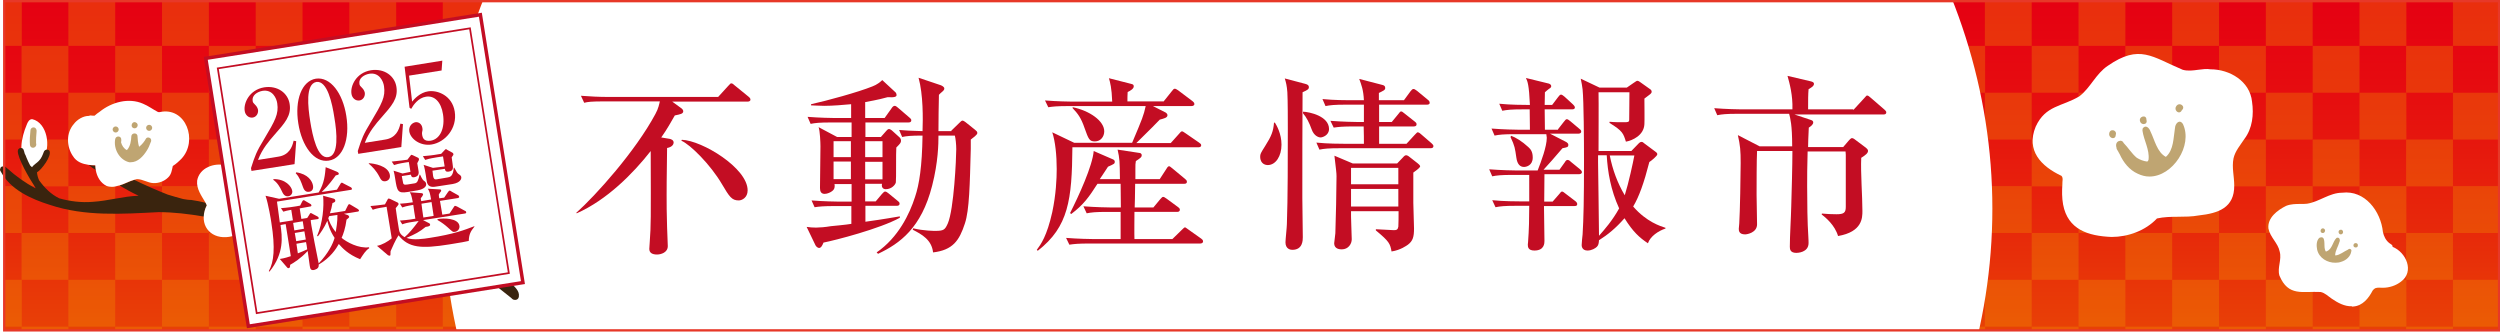 <?xml version="1.0" encoding="utf-8"?>
<!-- Generator: Adobe Illustrator 27.4.1, SVG Export Plug-In . SVG Version: 6.00 Build 0)  -->
<svg version="1.1" id="レイヤー_1" xmlns="http://www.w3.org/2000/svg" xmlns:xlink="http://www.w3.org/1999/xlink" x="0px"
	 y="0px" viewBox="0 0 1067.7 141.6" style="enable-background:new 0 0 1067.7 141.6;" xml:space="preserve">
<style type="text/css">
	.st0{fill:none;}
	.st1{clip-path:url(#SVGID_00000013150517983783803590000011980208886145950870_);}
	.st2{fill:url(#SVGID_00000164483274393826831870000007036060747150580399_);}
	.st3{filter:url(#Adobe_OpacityMaskFilter);}
	.st4{fill:url(#SVGID_00000124880099953030258510000017418841024338432691_);}
	.st5{opacity:0.3;mask:url(#SVGID_00000068665977630275590980000005514670852126853279_);}
	.st6{fill:#F39B00;}
	.st7{opacity:9.000000e-02;fill:url(#SVGID_00000170239032829594422330000011983630646032282784_);enable-background:new    ;}
	.st8{clip-path:url(#SVGID_00000074409369771758959490000005385581653698608815_);}
	.st9{fill:url(#SVGID_00000079460485029980213210000002191160387867449736_);}
	.st10{filter:url(#Adobe_OpacityMaskFilter_00000046309926409415037210000016836121730469981352_);}
	.st11{fill:url(#SVGID_00000127725236425247716690000010429925673840994467_);}
	.st12{opacity:0.3;mask:url(#SVGID_00000175285621777773099710000015333162474380637831_);}
	.st13{opacity:9.000000e-02;fill:url(#SVGID_00000010300791079095182400000002122653589872480947_);enable-background:new    ;}
	.st14{clip-path:url(#SVGID_00000067206535170597421310000018128002900890201225_);}
	.st15{fill:url(#SVGID_00000131332647210875216980000002039110686136464257_);}
	.st16{filter:url(#Adobe_OpacityMaskFilter_00000111164196452021130920000017280272970911595943_);}
	.st17{fill:url(#SVGID_00000048475469528214715690000014243229163681503380_);}
	.st18{opacity:0.3;mask:url(#SVGID_00000003784626772496806980000012067353160090192824_);}
	.st19{opacity:9.000000e-02;fill:url(#SVGID_00000110444500933589218210000017209458822462169271_);enable-background:new    ;}
	.st20{clip-path:url(#SVGID_00000070840137157646411520000001468630025585136797_);fill:#FFFFFF;}
	.st21{fill:#FFFFFF;}
	.st22{fill:#BFA572;}
	.st23{fill:#3A240E;}
	.st24{enable-background:new    ;}
	.st25{fill:#C30D23;}
	.st26{fill:#FFFFFF;stroke:#C30D23;stroke-width:1.485;stroke-miterlimit:10;}
	.st27{fill:none;stroke:#C30D23;stroke-width:0.748;stroke-miterlimit:10;}
	.st28{fill:none;stroke:#E73828;stroke-width:0.995;stroke-miterlimit:10;}
</style>
<pattern  y="141.6" width="1067.7" height="141.6" patternUnits="userSpaceOnUse" id="SVGID_0000005498436635154386981" viewBox="0 -141.6 1067.7 141.6" style="overflow:visible;">
	<g>
		<rect y="-141.6" class="st0" width="1067.7" height="141.6"/>
	</g>
</pattern>
<pattern  y="141.6" width="1067.7" height="141.6" patternUnits="userSpaceOnUse" id="SVGID_0000006791476701932665657" viewBox="0 -141.6 1067.7 141.6" style="overflow:visible;">
	<g>
		<rect y="-141.6" class="st0" width="1067.7" height="141.6"/>
	</g>
</pattern>
<pattern  y="141.6" width="1067.7" height="141.6" patternUnits="userSpaceOnUse" id="SVGID_0000011044833705812697931" viewBox="0 -141.6 1067.7 141.6" style="overflow:visible;">
	<g>
		<rect y="-141.6" class="st0" width="1067.7" height="141.6"/>
	</g>
</pattern>
<g id="レイヤー_1_00000153679617478667169260000008551627820459842467_">
</g>
<g id="イラスト">
	<g>
		<g>
			<defs>
				<rect id="SVGID_1_" x="1.8" y="0.5" width="1065.5" height="140.6"/>
			</defs>
			<clipPath id="SVGID_00000181803668344595796220000002729509069634510525_">
				<use xlink:href="#SVGID_1_"  style="overflow:visible;"/>
			</clipPath>
			<g style="clip-path:url(#SVGID_00000181803668344595796220000002729509069634510525_);">
				
					<linearGradient id="SVGID_00000026155326125057605160000002604327153960584863_" gradientUnits="userSpaceOnUse" x1="569.85" y1="-42.11" x2="569.85" y2="63.39" gradientTransform="matrix(1 0 0 -1 0 141.89)">
					<stop  offset="0" style="stop-color:#EA5902"/>
					<stop  offset="0.448" style="stop-color:#E72A0A"/>
					<stop  offset="0.801" style="stop-color:#E60B10"/>
					<stop  offset="1" style="stop-color:#E50012"/>
				</linearGradient>
				
					<rect x="384.5" y="78.5" style="fill:url(#SVGID_00000026155326125057605160000002604327153960584863_);" width="370.7" height="105.5"/>
				<defs>
					<filter id="Adobe_OpacityMaskFilter" filterUnits="userSpaceOnUse" x="384.5" y="78.5" width="370.1" height="104.1">
						<feColorMatrix  type="matrix" values="1 0 0 0 0  0 1 0 0 0  0 0 1 0 0  0 0 0 1 0"/>
					</filter>
				</defs>
				
					<mask maskUnits="userSpaceOnUse" x="384.5" y="78.5" width="370.1" height="104.1" id="SVGID_00000068665977630275590980000005514670852126853279_">
					<g class="st3">
						
							<linearGradient id="SVGID_00000119814006842292091890000004025230517975724420_" gradientUnits="userSpaceOnUse" x1="569.5" y1="-191.01" x2="569.5" y2="63.39" gradientTransform="matrix(1 0 0 -1 0 141.89)">
							<stop  offset="0" style="stop-color:#221714"/>
							<stop  offset="1" style="stop-color:#FFFFFF"/>
						</linearGradient>
						
							<rect x="384.5" y="78.5" style="fill:url(#SVGID_00000119814006842292091890000004025230517975724420_);" width="370" height="254.4"/>
					</g>
				</mask>
				<g class="st5">
					<g>
						<rect x="396.1" y="78.5" class="st6" width="11.6" height="11.6"/>
						<rect x="419.2" y="78.5" class="st6" width="11.6" height="11.6"/>
						<rect x="442.3" y="78.5" class="st6" width="11.6" height="11.6"/>
						<rect x="465.5" y="78.5" class="st6" width="11.6" height="11.6"/>
						<rect x="488.6" y="78.5" class="st6" width="11.6" height="11.6"/>
						<rect x="511.7" y="78.5" class="st6" width="11.6" height="11.6"/>
						<rect x="534.8" y="78.5" class="st6" width="11.6" height="11.6"/>
						<rect x="558" y="78.5" class="st6" width="11.6" height="11.6"/>
						<rect x="581.1" y="78.5" class="st6" width="11.6" height="11.6"/>
						<rect x="604.2" y="78.5" class="st6" width="11.6" height="11.6"/>
						<rect x="627.4" y="78.5" class="st6" width="11.6" height="11.6"/>
						<rect x="650.5" y="78.5" class="st6" width="11.6" height="11.6"/>
						<rect x="673.6" y="78.5" class="st6" width="11.6" height="11.6"/>
						<rect x="696.7" y="78.5" class="st6" width="11.6" height="11.6"/>
						<rect x="719.9" y="78.5" class="st6" width="11.6" height="11.6"/>
						<rect x="743" y="78.5" class="st6" width="11.6" height="11.6"/>
					</g>
					<g>
						<rect x="384.5" y="90.1" class="st6" width="11.6" height="11.6"/>
						<rect x="407.6" y="90.1" class="st6" width="11.6" height="11.6"/>
						<rect x="430.8" y="90.1" class="st6" width="11.6" height="11.6"/>
						<rect x="453.9" y="90.1" class="st6" width="11.6" height="11.6"/>
						<rect x="477" y="90.1" class="st6" width="11.6" height="11.6"/>
						<rect x="500.1" y="90.1" class="st6" width="11.6" height="11.6"/>
						<rect x="523.3" y="90.1" class="st6" width="11.6" height="11.6"/>
						<rect x="546.4" y="90.1" class="st6" width="11.6" height="11.6"/>
						<rect x="569.5" y="90.1" class="st6" width="11.6" height="11.6"/>
						<rect x="592.7" y="90.1" class="st6" width="11.6" height="11.6"/>
						<rect x="615.8" y="90.1" class="st6" width="11.6" height="11.6"/>
						<rect x="638.9" y="90.1" class="st6" width="11.6" height="11.6"/>
						<rect x="662" y="90.1" class="st6" width="11.6" height="11.6"/>
						<rect x="685.2" y="90.1" class="st6" width="11.6" height="11.6"/>
						<rect x="708.3" y="90.1" class="st6" width="11.6" height="11.6"/>
						<rect x="731.4" y="90.1" class="st6" width="11.6" height="11.6"/>
					</g>
					<g>
						<rect x="396.1" y="101.6" class="st6" width="11.6" height="11.6"/>
						<rect x="419.2" y="101.6" class="st6" width="11.6" height="11.6"/>
						<rect x="442.3" y="101.6" class="st6" width="11.6" height="11.6"/>
						<rect x="465.5" y="101.6" class="st6" width="11.6" height="11.6"/>
						<rect x="488.6" y="101.6" class="st6" width="11.6" height="11.6"/>
						<rect x="511.7" y="101.6" class="st6" width="11.6" height="11.6"/>
						<rect x="534.8" y="101.6" class="st6" width="11.6" height="11.6"/>
						<rect x="558" y="101.6" class="st6" width="11.6" height="11.6"/>
						<rect x="581.1" y="101.6" class="st6" width="11.6" height="11.6"/>
						<rect x="604.2" y="101.6" class="st6" width="11.6" height="11.6"/>
						<rect x="627.4" y="101.6" class="st6" width="11.6" height="11.6"/>
						<rect x="650.5" y="101.6" class="st6" width="11.6" height="11.6"/>
						<rect x="673.6" y="101.6" class="st6" width="11.6" height="11.6"/>
						<rect x="696.7" y="101.6" class="st6" width="11.6" height="11.6"/>
						<rect x="719.9" y="101.6" class="st6" width="11.6" height="11.6"/>
						<rect x="743" y="101.6" class="st6" width="11.6" height="11.6"/>
					</g>
					<g>
						<rect x="384.5" y="113.2" class="st6" width="11.6" height="11.6"/>
						<rect x="407.6" y="113.2" class="st6" width="11.6" height="11.6"/>
						<rect x="430.8" y="113.2" class="st6" width="11.6" height="11.6"/>
						<rect x="453.9" y="113.2" class="st6" width="11.6" height="11.6"/>
						<rect x="477" y="113.2" class="st6" width="11.6" height="11.6"/>
						<rect x="500.1" y="113.2" class="st6" width="11.6" height="11.6"/>
						<rect x="523.3" y="113.2" class="st6" width="11.6" height="11.6"/>
						<rect x="546.4" y="113.2" class="st6" width="11.6" height="11.6"/>
						<rect x="569.5" y="113.2" class="st6" width="11.6" height="11.6"/>
						<rect x="592.7" y="113.2" class="st6" width="11.6" height="11.6"/>
						<rect x="615.8" y="113.2" class="st6" width="11.6" height="11.6"/>
						<rect x="638.9" y="113.2" class="st6" width="11.6" height="11.6"/>
						<rect x="662" y="113.2" class="st6" width="11.6" height="11.6"/>
						<rect x="685.2" y="113.2" class="st6" width="11.6" height="11.6"/>
						<rect x="708.3" y="113.2" class="st6" width="11.6" height="11.6"/>
						<rect x="731.4" y="113.2" class="st6" width="11.6" height="11.6"/>
					</g>
					<g>
						<rect x="396.1" y="124.8" class="st6" width="11.6" height="11.6"/>
						<rect x="419.2" y="124.8" class="st6" width="11.6" height="11.6"/>
						<rect x="442.3" y="124.8" class="st6" width="11.6" height="11.6"/>
						<rect x="465.5" y="124.8" class="st6" width="11.6" height="11.6"/>
						<rect x="488.6" y="124.8" class="st6" width="11.6" height="11.6"/>
						<rect x="511.7" y="124.8" class="st6" width="11.6" height="11.6"/>
						<rect x="534.8" y="124.8" class="st6" width="11.6" height="11.6"/>
						<rect x="558" y="124.8" class="st6" width="11.6" height="11.6"/>
						<rect x="581.1" y="124.8" class="st6" width="11.6" height="11.6"/>
						<rect x="604.2" y="124.8" class="st6" width="11.6" height="11.6"/>
						<rect x="627.4" y="124.8" class="st6" width="11.6" height="11.6"/>
						<rect x="650.5" y="124.8" class="st6" width="11.6" height="11.6"/>
						<rect x="673.6" y="124.8" class="st6" width="11.6" height="11.6"/>
						<rect x="696.7" y="124.8" class="st6" width="11.6" height="11.6"/>
						<rect x="719.9" y="124.8" class="st6" width="11.6" height="11.6"/>
						<rect x="743" y="124.8" class="st6" width="11.6" height="11.6"/>
					</g>
					<g>
						<rect x="384.5" y="136.3" class="st6" width="11.6" height="11.6"/>
						<rect x="407.6" y="136.3" class="st6" width="11.6" height="11.6"/>
						<rect x="430.8" y="136.3" class="st6" width="11.6" height="11.6"/>
						<rect x="453.9" y="136.3" class="st6" width="11.6" height="11.6"/>
						<rect x="477" y="136.3" class="st6" width="11.6" height="11.6"/>
						<rect x="500.1" y="136.3" class="st6" width="11.6" height="11.6"/>
						<rect x="523.3" y="136.3" class="st6" width="11.6" height="11.6"/>
						<rect x="546.4" y="136.3" class="st6" width="11.6" height="11.6"/>
						<rect x="569.5" y="136.3" class="st6" width="11.6" height="11.6"/>
						<rect x="592.7" y="136.3" class="st6" width="11.6" height="11.6"/>
						<rect x="615.8" y="136.3" class="st6" width="11.6" height="11.6"/>
						<rect x="638.9" y="136.3" class="st6" width="11.6" height="11.6"/>
						<rect x="662" y="136.3" class="st6" width="11.6" height="11.6"/>
						<rect x="685.2" y="136.3" class="st6" width="11.6" height="11.6"/>
						<rect x="708.3" y="136.3" class="st6" width="11.6" height="11.6"/>
						<rect x="731.4" y="136.3" class="st6" width="11.6" height="11.6"/>
					</g>
					<g>
						<rect x="396.1" y="147.9" class="st6" width="11.6" height="11.6"/>
						<rect x="419.2" y="147.9" class="st6" width="11.6" height="11.6"/>
						<rect x="442.3" y="147.9" class="st6" width="11.6" height="11.6"/>
						<rect x="465.5" y="147.9" class="st6" width="11.6" height="11.6"/>
						<rect x="488.6" y="147.9" class="st6" width="11.6" height="11.6"/>
						<rect x="511.7" y="147.9" class="st6" width="11.6" height="11.6"/>
						<rect x="534.8" y="147.9" class="st6" width="11.6" height="11.6"/>
						<rect x="558" y="147.9" class="st6" width="11.6" height="11.6"/>
						<rect x="581.1" y="147.9" class="st6" width="11.6" height="11.6"/>
						<rect x="604.2" y="147.9" class="st6" width="11.6" height="11.6"/>
						<rect x="627.4" y="147.9" class="st6" width="11.6" height="11.6"/>
						<rect x="650.5" y="147.9" class="st6" width="11.6" height="11.6"/>
						<rect x="673.6" y="147.9" class="st6" width="11.6" height="11.6"/>
						<rect x="696.7" y="147.9" class="st6" width="11.6" height="11.6"/>
						<rect x="719.9" y="147.9" class="st6" width="11.6" height="11.6"/>
						<rect x="743" y="147.9" class="st6" width="11.6" height="11.6"/>
					</g>
					<g>
						<rect x="384.5" y="159.5" class="st6" width="11.6" height="11.6"/>
						<rect x="407.6" y="159.5" class="st6" width="11.6" height="11.6"/>
						<rect x="430.8" y="159.5" class="st6" width="11.6" height="11.6"/>
						<rect x="453.9" y="159.5" class="st6" width="11.6" height="11.6"/>
						<rect x="477" y="159.5" class="st6" width="11.6" height="11.6"/>
						<rect x="500.1" y="159.5" class="st6" width="11.6" height="11.6"/>
						<rect x="523.3" y="159.5" class="st6" width="11.6" height="11.6"/>
						<rect x="546.4" y="159.5" class="st6" width="11.6" height="11.6"/>
						<rect x="569.5" y="159.5" class="st6" width="11.6" height="11.6"/>
						<rect x="592.7" y="159.5" class="st6" width="11.6" height="11.6"/>
						<rect x="615.8" y="159.5" class="st6" width="11.6" height="11.6"/>
						<rect x="638.9" y="159.5" class="st6" width="11.6" height="11.6"/>
						<rect x="662" y="159.5" class="st6" width="11.6" height="11.6"/>
						<rect x="685.2" y="159.5" class="st6" width="11.6" height="11.6"/>
						<rect x="708.3" y="159.5" class="st6" width="11.6" height="11.6"/>
						<rect x="731.4" y="159.5" class="st6" width="11.6" height="11.6"/>
					</g>
					<g>
						<rect x="396.1" y="171" class="st6" width="11.6" height="11.6"/>
						<rect x="419.2" y="171" class="st6" width="11.6" height="11.6"/>
						<rect x="442.3" y="171" class="st6" width="11.6" height="11.6"/>
						<rect x="465.5" y="171" class="st6" width="11.6" height="11.6"/>
						<rect x="488.6" y="171" class="st6" width="11.6" height="11.6"/>
						<rect x="511.7" y="171" class="st6" width="11.6" height="11.6"/>
						<rect x="534.8" y="171" class="st6" width="11.6" height="11.6"/>
						<rect x="558" y="171" class="st6" width="11.6" height="11.6"/>
						<rect x="581.1" y="171" class="st6" width="11.6" height="11.6"/>
						<rect x="604.2" y="171" class="st6" width="11.6" height="11.6"/>
						<rect x="627.4" y="171" class="st6" width="11.6" height="11.6"/>
						<rect x="650.5" y="171" class="st6" width="11.6" height="11.6"/>
						<rect x="673.6" y="171" class="st6" width="11.6" height="11.6"/>
						<rect x="696.7" y="171" class="st6" width="11.6" height="11.6"/>
						<rect x="719.9" y="171" class="st6" width="11.6" height="11.6"/>
						<rect x="743" y="171" class="st6" width="11.6" height="11.6"/>
					</g>
				</g>
				
					<pattern  id="SVGID_00000031184654294479275660000004934139014261275575_" xlink:href="#SVGID_0000005498436635154386981" patternTransform="matrix(0.44 0 0 -0.44 -8784.011 -7138.737)">
				</pattern>
				
					<rect x="384.5" y="78.5" style="opacity:9.000000e-02;fill:url(#SVGID_00000031184654294479275660000004934139014261275575_);enable-background:new    ;" width="370.7" height="105.2"/>
				<path class="st0" d="M384.4,78.1h370.7v105.6H384.4V78.1z"/>
			</g>
		</g>
		<g>
			<defs>
				<rect id="SVGID_00000070827340416972426990000018071832845848772797_" x="1.8" y="0.5" width="1065.5" height="140.6"/>
			</defs>
			<clipPath id="SVGID_00000142868909050872150170000016836243329265273228_">
				<use xlink:href="#SVGID_00000070827340416972426990000018071832845848772797_"  style="overflow:visible;"/>
			</clipPath>
			<g style="clip-path:url(#SVGID_00000142868909050872150170000016836243329265273228_);">
				
					<linearGradient id="SVGID_00000093161500111227919360000002954340131473560987_" gradientUnits="userSpaceOnUse" x1="877.85" y1="-42.11" x2="877.85" y2="143.59" gradientTransform="matrix(1 0 0 -1 0 141.89)">
					<stop  offset="0" style="stop-color:#EA5902"/>
					<stop  offset="0.448" style="stop-color:#E72A0A"/>
					<stop  offset="0.801" style="stop-color:#E60B10"/>
					<stop  offset="1" style="stop-color:#E50012"/>
				</linearGradient>
				
					<rect x="630.4" y="-1.7" style="fill:url(#SVGID_00000093161500111227919360000002954340131473560987_);" width="494.9" height="185.7"/>
				<defs>
					
						<filter id="Adobe_OpacityMaskFilter_00000173134534928047250310000016382383619356754825_" filterUnits="userSpaceOnUse" x="627.9" y="-0.4" width="639.6" height="179.9">
						<feColorMatrix  type="matrix" values="1 0 0 0 0  0 1 0 0 0  0 0 1 0 0  0 0 0 1 0"/>
					</filter>
				</defs>
				
					<mask maskUnits="userSpaceOnUse" x="627.9" y="-0.4" width="639.6" height="179.9" id="SVGID_00000175285621777773099710000015333162474380637831_">
					<g style="filter:url(#Adobe_OpacityMaskFilter_00000173134534928047250310000016382383619356754825_);">
						
							<linearGradient id="SVGID_00000174564177736115409580000011485296531656337792_" gradientUnits="userSpaceOnUse" x1="947.7" y1="-297.41" x2="947.7" y2="142.29" gradientTransform="matrix(1 0 0 -1 0 141.89)">
							<stop  offset="0" style="stop-color:#221714"/>
							<stop  offset="1" style="stop-color:#FFFFFF"/>
						</linearGradient>
						
							<rect x="627.9" y="-0.4" style="fill:url(#SVGID_00000174564177736115409580000011485296531656337792_);" width="639.6" height="439.7"/>
					</g>
				</mask>
				<g class="st12">
					<g>
						<rect x="647.9" y="-0.4" class="st6" width="20" height="20"/>
						<rect x="687.8" y="-0.4" class="st6" width="20" height="20"/>
						<rect x="727.8" y="-0.4" class="st6" width="20" height="20"/>
						<rect x="767.8" y="-0.4" class="st6" width="20" height="20"/>
						<rect x="807.8" y="-0.4" class="st6" width="20" height="20"/>
						<rect x="847.7" y="-0.4" class="st6" width="20" height="20"/>
						<rect x="887.7" y="-0.4" class="st6" width="20" height="20"/>
						<rect x="927.7" y="-0.4" class="st6" width="20" height="20"/>
						<rect x="967.7" y="-0.4" class="st6" width="20" height="20"/>
						<rect x="1007.7" y="-0.4" class="st6" width="20" height="20"/>
						<rect x="1047.6" y="-0.4" class="st6" width="20" height="20"/>
						<rect x="1087.6" y="-0.4" class="st6" width="20" height="20"/>
						<rect x="1127.6" y="-0.4" class="st6" width="20" height="20"/>
						<rect x="1167.6" y="-0.4" class="st6" width="20" height="20"/>
						<rect x="1207.5" y="-0.4" class="st6" width="20" height="20"/>
						<rect x="1247.5" y="-0.4" class="st6" width="20" height="20"/>
					</g>
					<g>
						<rect x="627.9" y="19.6" class="st6" width="20" height="20"/>
						<rect x="667.9" y="19.6" class="st6" width="20" height="20"/>
						<rect x="707.8" y="19.6" class="st6" width="20" height="20"/>
						<rect x="747.8" y="19.6" class="st6" width="20" height="20"/>
						<rect x="787.8" y="19.6" class="st6" width="20" height="20"/>
						<rect x="827.8" y="19.6" class="st6" width="20" height="20"/>
						<rect x="867.7" y="19.6" class="st6" width="20" height="20"/>
						<rect x="907.7" y="19.6" class="st6" width="20" height="20"/>
						<rect x="947.7" y="19.6" class="st6" width="20" height="20"/>
						<rect x="987.7" y="19.6" class="st6" width="20" height="20"/>
						<rect x="1027.6" y="19.6" class="st6" width="20" height="20"/>
						<rect x="1067.6" y="19.6" class="st6" width="20" height="20"/>
						<rect x="1107.6" y="19.6" class="st6" width="20" height="20"/>
						<rect x="1147.6" y="19.6" class="st6" width="20" height="20"/>
						<rect x="1187.6" y="19.6" class="st6" width="20" height="20"/>
						<rect x="1227.5" y="19.6" class="st6" width="20" height="20"/>
					</g>
					<g>
						<rect x="647.9" y="39.6" class="st6" width="20" height="20"/>
						<rect x="687.8" y="39.6" class="st6" width="20" height="20"/>
						<rect x="727.8" y="39.6" class="st6" width="20" height="20"/>
						<rect x="767.8" y="39.6" class="st6" width="20" height="20"/>
						<rect x="807.8" y="39.6" class="st6" width="20" height="20"/>
						<rect x="847.7" y="39.6" class="st6" width="20" height="20"/>
						<rect x="887.7" y="39.6" class="st6" width="20" height="20"/>
						<rect x="927.7" y="39.6" class="st6" width="20" height="20"/>
						<rect x="967.7" y="39.6" class="st6" width="20" height="20"/>
						<rect x="1007.7" y="39.6" class="st6" width="20" height="20"/>
						<rect x="1047.6" y="39.6" class="st6" width="20" height="20"/>
						<rect x="1087.6" y="39.6" class="st6" width="20" height="20"/>
						<rect x="1127.6" y="39.6" class="st6" width="20" height="20"/>
						<rect x="1167.6" y="39.6" class="st6" width="20" height="20"/>
						<rect x="1207.5" y="39.6" class="st6" width="20" height="20"/>
						<rect x="1247.5" y="39.6" class="st6" width="20" height="20"/>
					</g>
					<g>
						<rect x="627.9" y="59.6" class="st6" width="20" height="20"/>
						<rect x="667.9" y="59.6" class="st6" width="20" height="20"/>
						<rect x="707.8" y="59.6" class="st6" width="20" height="20"/>
						<rect x="747.8" y="59.6" class="st6" width="20" height="20"/>
						<rect x="787.8" y="59.6" class="st6" width="20" height="20"/>
						<rect x="827.8" y="59.6" class="st6" width="20" height="20"/>
						<rect x="867.7" y="59.6" class="st6" width="20" height="20"/>
						<rect x="907.7" y="59.6" class="st6" width="20" height="20"/>
						<rect x="947.7" y="59.6" class="st6" width="20" height="20"/>
						<rect x="987.7" y="59.6" class="st6" width="20" height="20"/>
						<rect x="1027.6" y="59.6" class="st6" width="20" height="20"/>
						<rect x="1067.6" y="59.6" class="st6" width="20" height="20"/>
						<rect x="1107.6" y="59.6" class="st6" width="20" height="20"/>
						<rect x="1147.6" y="59.6" class="st6" width="20" height="20"/>
						<rect x="1187.6" y="59.6" class="st6" width="20" height="20"/>
						<rect x="1227.5" y="59.6" class="st6" width="20" height="20"/>
					</g>
					<g>
						<rect x="647.9" y="79.5" class="st6" width="20" height="20"/>
						<rect x="687.8" y="79.5" class="st6" width="20" height="20"/>
						<rect x="727.8" y="79.5" class="st6" width="20" height="20"/>
						<rect x="767.8" y="79.5" class="st6" width="20" height="20"/>
						<rect x="807.8" y="79.5" class="st6" width="20" height="20"/>
						<rect x="847.7" y="79.5" class="st6" width="20" height="20"/>
						<rect x="887.7" y="79.5" class="st6" width="20" height="20"/>
						<rect x="927.7" y="79.5" class="st6" width="20" height="20"/>
						<rect x="967.7" y="79.5" class="st6" width="20" height="20"/>
						<rect x="1007.7" y="79.5" class="st6" width="20" height="20"/>
						<rect x="1047.6" y="79.5" class="st6" width="20" height="20"/>
						<rect x="1087.6" y="79.5" class="st6" width="20" height="20"/>
						<rect x="1127.6" y="79.5" class="st6" width="20" height="20"/>
						<rect x="1167.6" y="79.5" class="st6" width="20" height="20"/>
						<rect x="1207.5" y="79.5" class="st6" width="20" height="20"/>
						<rect x="1247.5" y="79.5" class="st6" width="20" height="20"/>
					</g>
					<g>
						<rect x="627.9" y="99.5" class="st6" width="20" height="20"/>
						<rect x="667.9" y="99.5" class="st6" width="20" height="20"/>
						<rect x="707.8" y="99.5" class="st6" width="20" height="20"/>
						<rect x="747.8" y="99.5" class="st6" width="20" height="20"/>
						<rect x="787.8" y="99.5" class="st6" width="20" height="20"/>
						<rect x="827.8" y="99.5" class="st6" width="20" height="20"/>
						<rect x="867.7" y="99.5" class="st6" width="20" height="20"/>
						<rect x="907.7" y="99.5" class="st6" width="20" height="20"/>
						<rect x="947.7" y="99.5" class="st6" width="20" height="20"/>
						<rect x="987.7" y="99.5" class="st6" width="20" height="20"/>
						<rect x="1027.6" y="99.5" class="st6" width="20" height="20"/>
						<rect x="1067.6" y="99.5" class="st6" width="20" height="20"/>
						<rect x="1107.6" y="99.5" class="st6" width="20" height="20"/>
						<rect x="1147.6" y="99.5" class="st6" width="20" height="20"/>
						<rect x="1187.6" y="99.5" class="st6" width="20" height="20"/>
						<rect x="1227.5" y="99.5" class="st6" width="20" height="20"/>
					</g>
					<g>
						<rect x="647.9" y="119.5" class="st6" width="20" height="20"/>
						<rect x="687.8" y="119.5" class="st6" width="20" height="20"/>
						<rect x="727.8" y="119.5" class="st6" width="20" height="20"/>
						<rect x="767.8" y="119.5" class="st6" width="20" height="20"/>
						<rect x="807.8" y="119.5" class="st6" width="20" height="20"/>
						<rect x="847.7" y="119.5" class="st6" width="20" height="20"/>
						<rect x="887.7" y="119.5" class="st6" width="20" height="20"/>
						<rect x="927.7" y="119.5" class="st6" width="20" height="20"/>
						<rect x="967.7" y="119.5" class="st6" width="20" height="20"/>
						<rect x="1007.7" y="119.5" class="st6" width="20" height="20"/>
						<rect x="1047.6" y="119.5" class="st6" width="20" height="20"/>
						<rect x="1087.6" y="119.5" class="st6" width="20" height="20"/>
						<rect x="1127.6" y="119.5" class="st6" width="20" height="20"/>
						<rect x="1167.6" y="119.5" class="st6" width="20" height="20"/>
						<rect x="1207.5" y="119.5" class="st6" width="20" height="20"/>
						<rect x="1247.5" y="119.5" class="st6" width="20" height="20"/>
					</g>
					<g>
						<rect x="627.9" y="139.5" class="st6" width="20" height="20"/>
						<rect x="667.9" y="139.5" class="st6" width="20" height="20"/>
						<rect x="707.8" y="139.5" class="st6" width="20" height="20"/>
						<rect x="747.8" y="139.5" class="st6" width="20" height="20"/>
						<rect x="787.8" y="139.5" class="st6" width="20" height="20"/>
						<rect x="827.8" y="139.5" class="st6" width="20" height="20"/>
						<rect x="867.7" y="139.5" class="st6" width="20" height="20"/>
						<rect x="907.7" y="139.5" class="st6" width="20" height="20"/>
						<rect x="947.7" y="139.5" class="st6" width="20" height="20"/>
						<rect x="987.7" y="139.5" class="st6" width="20" height="20"/>
						<rect x="1027.6" y="139.5" class="st6" width="20" height="20"/>
						<rect x="1067.6" y="139.5" class="st6" width="20" height="20"/>
						<rect x="1107.6" y="139.5" class="st6" width="20" height="20"/>
						<rect x="1147.6" y="139.5" class="st6" width="20" height="20"/>
						<rect x="1187.6" y="139.5" class="st6" width="20" height="20"/>
						<rect x="1227.5" y="139.5" class="st6" width="20" height="20"/>
					</g>
					<g>
						<rect x="647.9" y="159.5" class="st6" width="20" height="20"/>
						<rect x="687.8" y="159.5" class="st6" width="20" height="20"/>
						<rect x="727.8" y="159.5" class="st6" width="20" height="20"/>
						<rect x="767.8" y="159.5" class="st6" width="20" height="20"/>
						<rect x="807.8" y="159.5" class="st6" width="20" height="20"/>
						<rect x="847.7" y="159.5" class="st6" width="20" height="20"/>
						<rect x="887.7" y="159.5" class="st6" width="20" height="20"/>
						<rect x="927.7" y="159.5" class="st6" width="20" height="20"/>
						<rect x="967.7" y="159.5" class="st6" width="20" height="20"/>
						<rect x="1007.7" y="159.5" class="st6" width="20" height="20"/>
						<rect x="1047.6" y="159.5" class="st6" width="20" height="20"/>
						<rect x="1087.6" y="159.5" class="st6" width="20" height="20"/>
						<rect x="1127.6" y="159.5" class="st6" width="20" height="20"/>
						<rect x="1167.6" y="159.5" class="st6" width="20" height="20"/>
						<rect x="1207.5" y="159.5" class="st6" width="20" height="20"/>
						<rect x="1247.5" y="159.5" class="st6" width="20" height="20"/>
					</g>
				</g>
				
					<pattern  id="SVGID_00000079478376356692920590000001761808020436283034_" xlink:href="#SVGID_0000011044833705812697931" patternTransform="matrix(0.596 0 0 -1.082 -6105.436 -17073.955)">
				</pattern>
				
					<rect x="630.4" y="-100" style="opacity:9.000000e-02;fill:url(#SVGID_00000079478376356692920590000001761808020436283034_);enable-background:new    ;" width="502.4" height="310.2"/>
				<path class="st0" d="M754.6-12.8h370.7v194.6H754.6V-12.8z"/>
			</g>
		</g>
		<g>
			<defs>
				<rect id="SVGID_00000009554566373808373540000008412888985019132854_" x="1.8" y="0.5" width="1065.5" height="140.6"/>
			</defs>
			<clipPath id="SVGID_00000029734842908092066270000011896133361152661433_">
				<use xlink:href="#SVGID_00000009554566373808373540000008412888985019132854_"  style="overflow:visible;"/>
			</clipPath>
			<g style="clip-path:url(#SVGID_00000029734842908092066270000011896133361152661433_);">
				
					<linearGradient id="SVGID_00000152224658953497592570000011534181603999754676_" gradientUnits="userSpaceOnUse" x1="-3326.591" y1="-42.11" x2="-3326.591" y2="143.59" gradientTransform="matrix(-1 0 0 -1 -3107.641 141.89)">
					<stop  offset="0" style="stop-color:#EA5902"/>
					<stop  offset="0.448" style="stop-color:#E72A0A"/>
					<stop  offset="0.801" style="stop-color:#E60B10"/>
					<stop  offset="1" style="stop-color:#E50012"/>
				</linearGradient>
				
					<rect x="-28.5" y="-1.7" style="fill:url(#SVGID_00000152224658953497592570000011534181603999754676_);" width="494.9" height="185.7"/>
				<defs>
					
						<filter id="Adobe_OpacityMaskFilter_00000104706134880549218650000013106495101129222018_" filterUnits="userSpaceOnUse" x="-170.7" y="-0.4" width="639.7" height="179.9">
						<feColorMatrix  type="matrix" values="1 0 0 0 0  0 1 0 0 0  0 0 1 0 0  0 0 0 1 0"/>
					</filter>
				</defs>
				
					<mask maskUnits="userSpaceOnUse" x="-170.7" y="-0.4" width="639.7" height="179.9" id="SVGID_00000003784626772496806980000012067353160090192824_">
					<g style="filter:url(#Adobe_OpacityMaskFilter_00000104706134880549218650000013106495101129222018_);">
						
							<linearGradient id="SVGID_00000083785419153770365470000011082922063096113839_" gradientUnits="userSpaceOnUse" x1="-3256.741" y1="-297.41" x2="-3256.741" y2="142.29" gradientTransform="matrix(-1 0 0 -1 -3107.641 141.89)">
							<stop  offset="0" style="stop-color:#221714"/>
							<stop  offset="1" style="stop-color:#FFFFFF"/>
						</linearGradient>
						
							<rect x="-170.7" y="-0.4" style="fill:url(#SVGID_00000083785419153770365470000011082922063096113839_);" width="639.6" height="439.7"/>
					</g>
				</mask>
				<g class="st18">
					<g>
						<rect x="429" y="-0.4" class="st6" width="20" height="20"/>
						<rect x="389" y="-0.4" class="st6" width="20" height="20"/>
						<rect x="349" y="-0.4" class="st6" width="20" height="20"/>
						<rect x="309.1" y="-0.4" class="st6" width="20" height="20"/>
						<rect x="269.1" y="-0.4" class="st6" width="20" height="20"/>
						<rect x="229.1" y="-0.4" class="st6" width="20" height="20"/>
						<rect x="189.1" y="-0.4" class="st6" width="20" height="20"/>
						<rect x="149.2" y="-0.4" class="st6" width="20" height="20"/>
						<rect x="109.2" y="-0.4" class="st6" width="20" height="20"/>
						<rect x="69.2" y="-0.4" class="st6" width="20" height="20"/>
						<rect x="29.2" y="-0.4" class="st6" width="20" height="20"/>
						<rect x="-10.7" y="-0.4" class="st6" width="20" height="20"/>
						<rect x="-50.7" y="-0.4" class="st6" width="20" height="20"/>
						<rect x="-90.7" y="-0.4" class="st6" width="20" height="20"/>
						<rect x="-130.7" y="-0.4" class="st6" width="20" height="20"/>
						<rect x="-170.7" y="-0.4" class="st6" width="20" height="20"/>
					</g>
					<g>
						<rect x="449" y="19.6" class="st6" width="20" height="20"/>
						<rect x="409" y="19.6" class="st6" width="20" height="20"/>
						<rect x="369" y="19.6" class="st6" width="20" height="20"/>
						<rect x="329.1" y="19.6" class="st6" width="20" height="20"/>
						<rect x="289.1" y="19.6" class="st6" width="20" height="20"/>
						<rect x="249.1" y="19.6" class="st6" width="20" height="20"/>
						<rect x="209.1" y="19.6" class="st6" width="20" height="20"/>
						<rect x="169.2" y="19.6" class="st6" width="20" height="20"/>
						<rect x="129.2" y="19.6" class="st6" width="20" height="20"/>
						<rect x="89.2" y="19.6" class="st6" width="20" height="20"/>
						<rect x="49.2" y="19.6" class="st6" width="20" height="20"/>
						<rect x="9.2" y="19.6" class="st6" width="20" height="20"/>
						<rect x="-30.7" y="19.6" class="st6" width="20" height="20"/>
						<rect x="-70.7" y="19.6" class="st6" width="20" height="20"/>
						<rect x="-110.7" y="19.6" class="st6" width="20" height="20"/>
						<rect x="-150.7" y="19.6" class="st6" width="20" height="20"/>
					</g>
					<g>
						<rect x="429" y="39.6" class="st6" width="20" height="20"/>
						<rect x="389" y="39.6" class="st6" width="20" height="20"/>
						<rect x="349" y="39.6" class="st6" width="20" height="20"/>
						<rect x="309.1" y="39.6" class="st6" width="20" height="20"/>
						<rect x="269.1" y="39.6" class="st6" width="20" height="20"/>
						<rect x="229.1" y="39.6" class="st6" width="20" height="20"/>
						<rect x="189.1" y="39.6" class="st6" width="20" height="20"/>
						<rect x="149.2" y="39.6" class="st6" width="20" height="20"/>
						<rect x="109.2" y="39.6" class="st6" width="20" height="20"/>
						<rect x="69.2" y="39.6" class="st6" width="20" height="20"/>
						<rect x="29.2" y="39.6" class="st6" width="20" height="20"/>
						<rect x="-10.7" y="39.6" class="st6" width="20" height="20"/>
						<rect x="-50.7" y="39.6" class="st6" width="20" height="20"/>
						<rect x="-90.7" y="39.6" class="st6" width="20" height="20"/>
						<rect x="-130.7" y="39.6" class="st6" width="20" height="20"/>
						<rect x="-170.7" y="39.6" class="st6" width="20" height="20"/>
					</g>
					<g>
						<rect x="449" y="59.6" class="st6" width="20" height="20"/>
						<rect x="409" y="59.6" class="st6" width="20" height="20"/>
						<rect x="369" y="59.6" class="st6" width="20" height="20"/>
						<rect x="329.1" y="59.6" class="st6" width="20" height="20"/>
						<rect x="289.1" y="59.6" class="st6" width="20" height="20"/>
						<rect x="249.1" y="59.6" class="st6" width="20" height="20"/>
						<rect x="209.1" y="59.6" class="st6" width="20" height="20"/>
						<rect x="169.2" y="59.6" class="st6" width="20" height="20"/>
						<rect x="129.2" y="59.6" class="st6" width="20" height="20"/>
						<rect x="89.2" y="59.6" class="st6" width="20" height="20"/>
						<rect x="49.2" y="59.6" class="st6" width="20" height="20"/>
						<rect x="9.2" y="59.6" class="st6" width="20" height="20"/>
						<rect x="-30.7" y="59.6" class="st6" width="20" height="20"/>
						<rect x="-70.7" y="59.6" class="st6" width="20" height="20"/>
						<rect x="-110.7" y="59.6" class="st6" width="20" height="20"/>
						<rect x="-150.7" y="59.6" class="st6" width="20" height="20"/>
					</g>
					<g>
						<rect x="429" y="79.5" class="st6" width="20" height="20"/>
						<rect x="389" y="79.5" class="st6" width="20" height="20"/>
						<rect x="349" y="79.5" class="st6" width="20" height="20"/>
						<rect x="309.1" y="79.5" class="st6" width="20" height="20"/>
						<rect x="269.1" y="79.5" class="st6" width="20" height="20"/>
						<rect x="229.1" y="79.5" class="st6" width="20" height="20"/>
						<rect x="189.1" y="79.5" class="st6" width="20" height="20"/>
						<rect x="149.2" y="79.5" class="st6" width="20" height="20"/>
						<rect x="109.2" y="79.5" class="st6" width="20" height="20"/>
						<rect x="69.2" y="79.5" class="st6" width="20" height="20"/>
						<rect x="29.2" y="79.5" class="st6" width="20" height="20"/>
						<rect x="-10.7" y="79.5" class="st6" width="20" height="20"/>
						<rect x="-50.7" y="79.5" class="st6" width="20" height="20"/>
						<rect x="-90.7" y="79.5" class="st6" width="20" height="20"/>
						<rect x="-130.7" y="79.5" class="st6" width="20" height="20"/>
						<rect x="-170.7" y="79.5" class="st6" width="20" height="20"/>
					</g>
					<g>
						<rect x="449" y="99.5" class="st6" width="20" height="20"/>
						<rect x="409" y="99.5" class="st6" width="20" height="20"/>
						<rect x="369" y="99.5" class="st6" width="20" height="20"/>
						<rect x="329.1" y="99.5" class="st6" width="20" height="20"/>
						<rect x="289.1" y="99.5" class="st6" width="20" height="20"/>
						<rect x="249.1" y="99.5" class="st6" width="20" height="20"/>
						<rect x="209.1" y="99.5" class="st6" width="20" height="20"/>
						<rect x="169.2" y="99.5" class="st6" width="20" height="20"/>
						<rect x="129.2" y="99.5" class="st6" width="20" height="20"/>
						<rect x="89.2" y="99.5" class="st6" width="20" height="20"/>
						<rect x="49.2" y="99.5" class="st6" width="20" height="20"/>
						<rect x="9.2" y="99.5" class="st6" width="20" height="20"/>
						<rect x="-30.7" y="99.5" class="st6" width="20" height="20"/>
						<rect x="-70.7" y="99.5" class="st6" width="20" height="20"/>
						<rect x="-110.7" y="99.5" class="st6" width="20" height="20"/>
						<rect x="-150.7" y="99.5" class="st6" width="20" height="20"/>
					</g>
					<g>
						<rect x="429" y="119.5" class="st6" width="20" height="20"/>
						<rect x="389" y="119.5" class="st6" width="20" height="20"/>
						<rect x="349" y="119.5" class="st6" width="20" height="20"/>
						<rect x="309.1" y="119.5" class="st6" width="20" height="20"/>
						<rect x="269.1" y="119.5" class="st6" width="20" height="20"/>
						<rect x="229.1" y="119.5" class="st6" width="20" height="20"/>
						<rect x="189.1" y="119.5" class="st6" width="20" height="20"/>
						<rect x="149.2" y="119.5" class="st6" width="20" height="20"/>
						<rect x="109.2" y="119.5" class="st6" width="20" height="20"/>
						<rect x="69.2" y="119.5" class="st6" width="20" height="20"/>
						<rect x="29.2" y="119.5" class="st6" width="20" height="20"/>
						<rect x="-10.7" y="119.5" class="st6" width="20" height="20"/>
						<rect x="-50.7" y="119.5" class="st6" width="20" height="20"/>
						<rect x="-90.7" y="119.5" class="st6" width="20" height="20"/>
						<rect x="-130.7" y="119.5" class="st6" width="20" height="20"/>
						<rect x="-170.7" y="119.5" class="st6" width="20" height="20"/>
					</g>
					<g>
						<rect x="449" y="139.5" class="st6" width="20" height="20"/>
						<rect x="409" y="139.5" class="st6" width="20" height="20"/>
						<rect x="369" y="139.5" class="st6" width="20" height="20"/>
						<rect x="329.1" y="139.5" class="st6" width="20" height="20"/>
						<rect x="289.1" y="139.5" class="st6" width="20" height="20"/>
						<rect x="249.1" y="139.5" class="st6" width="20" height="20"/>
						<rect x="209.1" y="139.5" class="st6" width="20" height="20"/>
						<rect x="169.2" y="139.5" class="st6" width="20" height="20"/>
						<rect x="129.2" y="139.5" class="st6" width="20" height="20"/>
						<rect x="89.2" y="139.5" class="st6" width="20" height="20"/>
						<rect x="49.2" y="139.5" class="st6" width="20" height="20"/>
						<rect x="9.2" y="139.5" class="st6" width="20" height="20"/>
						<rect x="-30.7" y="139.5" class="st6" width="20" height="20"/>
						<rect x="-70.7" y="139.5" class="st6" width="20" height="20"/>
						<rect x="-110.7" y="139.5" class="st6" width="20" height="20"/>
						<rect x="-150.7" y="139.5" class="st6" width="20" height="20"/>
					</g>
					<g>
						<rect x="429" y="159.5" class="st6" width="20" height="20"/>
						<rect x="389" y="159.5" class="st6" width="20" height="20"/>
						<rect x="349" y="159.5" class="st6" width="20" height="20"/>
						<rect x="309.1" y="159.5" class="st6" width="20" height="20"/>
						<rect x="269.1" y="159.5" class="st6" width="20" height="20"/>
						<rect x="229.1" y="159.5" class="st6" width="20" height="20"/>
						<rect x="189.1" y="159.5" class="st6" width="20" height="20"/>
						<rect x="149.2" y="159.5" class="st6" width="20" height="20"/>
						<rect x="109.2" y="159.5" class="st6" width="20" height="20"/>
						<rect x="69.2" y="159.5" class="st6" width="20" height="20"/>
						<rect x="29.2" y="159.5" class="st6" width="20" height="20"/>
						<rect x="-10.7" y="159.5" class="st6" width="20" height="20"/>
						<rect x="-50.7" y="159.5" class="st6" width="20" height="20"/>
						<rect x="-90.7" y="159.5" class="st6" width="20" height="20"/>
						<rect x="-130.7" y="159.5" class="st6" width="20" height="20"/>
						<rect x="-170.7" y="159.5" class="st6" width="20" height="20"/>
					</g>
				</g>
				
					<pattern  id="SVGID_00000044166554436786762010000010240899343700494515_" xlink:href="#SVGID_0000006791476701932665657" patternTransform="matrix(-0.596 0 0 -1.082 -25359.695 -17073.955)">
				</pattern>
				
					<rect x="-35.9" y="-100" style="opacity:9.000000e-02;fill:url(#SVGID_00000044166554436786762010000010240899343700494515_);enable-background:new    ;" width="502.4" height="310.2"/>
				<path class="st0" d="M342.3,181.8H-28.5V-12.8h370.7L342.3,181.8L342.3,181.8z"/>
			</g>
		</g>
		<g>
			<defs>
				<rect id="SVGID_00000082353111534698676320000005466639103982732207_" x="1.8" y="0.5" width="1065.5" height="140.6"/>
			</defs>
			<clipPath id="SVGID_00000099633719245613602260000006327578738441660827_">
				<use xlink:href="#SVGID_00000082353111534698676320000005466639103982732207_"  style="overflow:visible;"/>
			</clipPath>
			
				<ellipse style="clip-path:url(#SVGID_00000099633719245613602260000006327578738441660827_);fill:#FFFFFF;" cx="520.1" cy="89.1" rx="330.8" ry="281"/>
		</g>
	</g>
	<g>
		<path class="st21" d="M11.4,71.4C7.8,65.9,9,59,11.4,53.3c0.4-1.1,1.1-2.5,2.4-2.4c6.4,1.5,8.1,12,4.6,16.9
			c-1.1,1.5-2.4,4.3-4.6,4.1c-0.2,0.4-0.7,0.6-1.1,0.6C12.1,72.4,11.6,72,11.4,71.4z"/>
		<path class="st21" d="M142,53.8c-0.6-0.1-1.1-0.6-1.1-1.2c-2,0-2.3-2.8-2.8-4.3c-1.1-5,2.3-15.8,8.8-13.7c3.6,2.8,4.3,8.8,2.9,13
			C148.5,50.6,145.6,53.8,142,53.8C142.1,53.8,142.1,53.8,142,53.8z"/>
		<path class="st21" d="M155.4,61.8c-1.4-6.8,3.2-13.5,9.9-15.1c2.3-0.7,5.6-1.6,7.6,0.3c1.7,3,0.9,7-0.5,10
			c-2.8,4.7-9.5,7-14.5,5.2c-0.2,0.4-0.7,0.7-1.1,0.7C156.1,62.8,155.5,62.5,155.4,61.8z"/>
		<path class="st22" d="M12.8,62c-0.2-2.1,0-4.2,0.2-6.3c0-0.7,0.6-1.3,1.3-1.3c1.1,0,1.5,1.2,1.3,2.1c-0.2,1.6-0.2,3.1-0.2,4.6
			c0.4,1.2-0.5,2-1.3,2C13.5,63.1,13,62.8,12.8,62z"/>
		<path class="st22" d="M145.4,44.1c-1.7-0.2-1-2.4-1.1-3.4c0-1.2-0.8-3,0.9-3.3c1.5-0.2,1.7,1.6,1.7,2.7
			C146.9,41.4,147.5,44.1,145.4,44.1C145.5,44.1,145.5,44.1,145.4,44.1z"/>
		<path class="st22" d="M164.4,57.5c-1.1-1.5,1.2-2.4,1.9-3.4c0.9-1.1,1.7-2.2,2.3-3.3c0.2-0.5,0.6-1,1.2-1.1
			c3.1,0.2,0.6,3.5-0.4,4.8c-0.9,1-2.4,3.5-3.9,3.5C165.1,58,164.8,57.9,164.4,57.5z"/>
		<path class="st23" d="M37.9,70.5c0.9,0.1,1.9,0.2,2.9,0.2c0,0.7,0.1,1.3,0.2,2C39.9,72,38.9,71.3,37.9,70.5z"/>
		<path class="st23" d="M88.2,87.4c-0.1-0.3-0.3-0.5-0.4-0.8c-2-0.5-4-0.9-6.1-1.2c-1.2,0-2.3-0.2-3.5-0.4c-2.2-0.6-4.4-1.2-6.6-1.9
			c-4.8-1.9-9.6-4-14.3-6.3c-2.1,0.7-4.1,1.8-6.3,2.4c2.5,1.5,5.4,3.1,8.2,4.4c-6.6,0.2-13,2.2-19.6,2.6c-4.9,0.4-9.7-0.2-14.3-1.5
			C21.8,83,19,80.2,16.7,77c-0.5-1.1-0.8-2.2-0.9-3.4c1.9-1,6.5-7.2,5.3-9.2c-0.7-0.9-2.1-0.5-2.4,0.5c-0.5,1.3-1,2.7-2.1,3.8
			c-0.8,0.9-2.2,1.6-2.9,2.7c-0.3-0.2-0.5-0.4-0.8-0.7c-0.6-1.1-1.1-2.2-1.6-3.4c-0.2-0.6-0.4-1.1-0.7-1.6c0-0.1-0.1-0.2-0.1-0.3
			c-0.3-0.9-0.3-2.2-1.6-2.2c-0.4,0-0.8,0.2-1,0.5c-0.1,0.1-0.2,0.2-0.2,0.3c0,0,0,0,0,0.1s-0.1,0.2-0.1,0.3v0.1l0,0
			c-0.1,2.9,4.7,11.4,7.5,15.6l0,0c0,0.1,0,0.2,0,0.3c-4.3-2.3-8.4-5.2-12-8.5c0,0.1-0.1,0-0.3-0.2C2.5,71.2,2,71,1.5,71.1
			C0.8,71,0.2,71.2,0,72.4c0,0.4,0.2,0.7,0.4,1C4.5,81,13.3,85,21.3,87.5c15,5,30.8,3.9,46.4,3.1c6.5,0,13,0.8,19.4,1.9
			c0-0.8,0.2-1.6,0.4-2.5c0.2-0.8,0.5-1.5,0.9-2.3C88.3,87.6,88.2,87.5,88.2,87.4z"/>
		<path class="st23" d="M218.1,120.7c-4.4-4.5-9.1-8.6-13.9-12.6c-7.8-6.9-17.5-10.7-26.9-14.9c-12.5-5.4-27.7-6.4-37.5-16.4
			c0.1-0.3,0.2-0.6,0.1-0.8c-0.2-0.8-0.3-1.7-0.2-2.6c0-0.1,0-0.2,0-0.3c0.4-0.5,0.7-1,1.1-1.3c1-1.1,2-2.2,3.1-3.3
			c1.8-1.4,3.6-2.8,5.5-4c1.1-0.5,2.3-0.8,3.6-0.8c1.6,0.1,3.1,0.6,4.6,1.3s3.8,2.4,5.5,1.1c1.3-1.4-0.5-2.7-1.7-3.4
			c-1.6-1.1-3.3-2.6-4.1-4.6c-0.7-1.9,0.7-3.7,0.6-5.5c-0.2-1-1.7-1.3-2.3-0.5c-0.8,1.6-1,3.5-1.9,5.1c-1.1,1.9-3.2,2.6-5,3.8
			c-3.2,1.6-5.8,4-8.2,6.5c-0.1,0.1-0.2,0.3-0.3,0.4c-0.4,0.4-0.9,0.7-1.3,1.1l-0.1,0.1c0-0.2,0.1-0.5,0.1-0.7
			c0.9-4,1.6-8.1,3.8-11.7c1.5-2.3,4.7-3.5,5.6-6.1c-0.4-4.1-5.7,0.5-7.3,1.7c-0.3-1-0.5-2-0.7-2.9v0.1c-0.2-0.8-0.2-1.8-0.9-2.3
			c-0.7-0.7-1.9-0.2-2.2,0.7c-0.7,1.2-0.4,7,1.1,8.6c-0.2,0.6-0.5,1.1-0.7,1.4c-1.8,4-2.8,8.3-3.2,12.6c-4.1-5.3-7.5-11.4-12.5-15.7
			c0-0.1-0.1-0.1-0.1-0.2c-0.2-0.7-1.1-1-1.7-0.7c-0.5,0.2-0.8,0.7-0.8,1.2c-0.1,0.4,0,0.9,0.3,1.3c0.6,1.5,1.2,3,1.8,4.5
			c4.4,10.4,10.9,21.4,20.6,27.6c-3.7,0.4-7.3,0.8-11,0.9c0,0.1-0.1,0.1-0.1,0.2c-0.5,0.9-1.1,1.7-1.9,2.5l0,0l0,0
			c-1.4,1.4-3.2,2.5-5,3.2c6.2-0.1,12.4-0.5,18.6-0.7c7.6-0.4,15.2,0.3,22.7,1.3c1.1,0.3,2.2,0.7,3.3,1c18,6.8,34.3,17.8,49.3,30
			c0.3,0.2,0.6,0.5,0.8,0.7c0.4,0.4,0.9,0.5,1.3,0.5c0.8,0,1.5-0.5,1.6-1.4C222,124.1,219.6,122.4,218.1,120.7z"/>
		<path class="st21" d="M68.1,47.9c-0.2,0-0.5,0-0.7-0.1c-2.1-1.1-4.1-2.6-6.3-3.5c-6.1-2.7-13.4-0.7-18.5,3.4
			c-0.8,0.5-1.5,1.1-2.2,1.7c-0.6,0-1.2,0-1.8-0.1c-0.2,0.1-0.5,0.1-0.7,0.2c-2.4,0-5,1.6-6.4,3.5c-3.3,3.8-3.1,9.6-0.4,13.6
			c1.6,2.6,4.1,3.4,6.7,3.8c0.9,0.1,1.9,0.2,2.9,0.2c0,0.7,0.1,1.3,0.2,2c0.5,2.9,2,5.5,4.6,6.8c0.8,0.3,1.6,0.4,2.3,0.4
			c0.9,0,1.8-0.2,2.7-0.5c0.2,0,0.4-0.1,0.5-0.1c2.1-0.6,4.1-1.8,6.3-2.4c0.4-0.1,0.8-0.2,1.2-0.3c2.4,0,4.6,1.6,7,1.7
			c2.3,0.1,4.7-0.8,6.3-2.4c1.4-1.3,1.6-3.1,2-4.9l0,0c1.5-0.9,3-2.4,3.6-3C84.8,60.2,79.4,45.3,68.1,47.9z"/>
		<path class="st21" d="M114.3,103.6c-4-0.2-7.5-2.9-11.4-3.1c-0.3,0-0.6,0-0.9,0c-0.4,0-0.9,0.1-1.3-0.1c-7.6,2.8-14-1.2-13.7-7.9
			c0-0.8,0.2-1.6,0.4-2.5c0.2-0.8,0.5-1.5,0.9-2.3c0-0.1-0.1-0.2-0.1-0.3c-0.1-0.3-0.3-0.5-0.4-0.8c-1.7-2.9-4-5.9-3.6-9.5
			c1-5.5,7.3-7.7,12.2-6.5c3.3-5.5,10.4-8.1,16.3-5.1c4.4,2.4,6.9,7,9.5,11c0.6,1.3,2.1,1,3.2,1.6c2.5,1.1,4.6,3.2,5.8,5.7
			c1,2,0.8,3.9,0,5.5c0,0.1-0.1,0.1-0.1,0.2c-0.5,0.9-1.1,1.7-1.9,2.5c-1.4,1.4-3.2,2.5-5,3.2c-0.4,0.2-0.8,0.3-1.2,0.5
			c-1.8,4.1-2.8,7.9-7.8,7.9C114.9,103.6,114.6,103.6,114.3,103.6z"/>
		<path class="st22" d="M55.2,69.3c-4.2-1-6.8-5.7-6-9.9c0.1-0.7,0.8-1.2,1.5-1.1c1.3,0.2,1.2,1.6,1,2.5c0.4,1.4,1.2,2.7,2.5,3.3
			c1.5-1.6,1.8-4,1.9-6c0.2-1.4,2.3-1.5,2.6-0.2c0.1,1.6,0.2,3.2,0.7,4.8c1.3-1,2.3-2.3,3-3.6c0.4-0.5,1.2-0.5,1.7-0.1
			c0.6,0.4,0.6,1.3,0.2,1.9c-0.4,1.2-0.9,2.3-1.6,3.4c-1.5,2.4-3.8,5-6.9,5C55.8,69.3,55.5,69.3,55.2,69.3z"/>
		<path class="st22" d="M48.1,55.3c0-0.7,0.6-1.3,1.3-1.3s1.3,0.6,1.3,1.3s-0.6,1.3-1.3,1.3C48.7,56.6,48.1,56,48.1,55.3z"/>
		<path class="st22" d="M57,54.7c-1.6-0.6-0.5-3.2,1-2.4c1.4,0.6,0.8,2.5-0.5,2.5C57.3,54.8,57.2,54.8,57,54.7z"/>
		<path class="st22" d="M62.4,54.6c0-0.7,0.6-1.3,1.3-1.3s1.3,0.6,1.3,1.3s-0.6,1.3-1.3,1.3C63,55.9,62.4,55.3,62.4,54.6z"/>
		<path class="st22" d="M104.8,90.6c-2.7-1.4-4.5-4.4-4.2-7.4c0.1-1,0.2-2.5,1.6-2.5c0.7,0,1.3,0.6,1.3,1.3
			c-0.6,1.5,0.4,3.1,1.6,4.1c1-0.8,1.4-2.1,1.7-3.2c0.1-0.9,0.8-1.6,1.8-1.4c2.2,0.8-0.2,3.5,0.6,5.1l0,0c1.2,0,2.3-1.2,3-2
			c0.2-0.7,0.2-1.6,1.1-1.9c2.9-0.6,1.9,3.5,0.7,4.7c-1.6,2.1-4.2,3.8-6.9,3.8C106.4,91.1,105.6,90.9,104.8,90.6z"/>
		<path class="st22" d="M101.4,77.3c0-0.7,0.6-1.3,1.3-1.3c0.7,0,1.3,0.6,1.3,1.3c0,0.7-0.6,1.3-1.3,1.3
			C102,78.6,101.4,78,101.4,77.3z"/>
		<path class="st22" d="M108.1,78.7c0-0.7,0.6-1.3,1.3-1.3c0.7,0,1.3,0.6,1.3,1.3c0,0.7-0.6,1.3-1.3,1.3S108.1,79.4,108.1,78.7z"/>
		<path class="st22" d="M114.2,79.5c0-0.7,0.6-1.3,1.3-1.3c0.7,0,1.3,0.6,1.3,1.3c0,0.7-0.6,1.3-1.3,1.3
			C114.8,80.8,114.2,80.2,114.2,79.5z"/>
	</g>
	<g class="st24">
		<path class="st25" d="M291.2,46.4c0.2,0.2,0.6,0.6,0.6,1.1c0,1.1-1.2,1.3-3.6,1.8c-1.5,2.6-3.3,5.9-5.8,9.4l3.6,0.6
			c0.4,0.1,1.7,0.4,1.7,1.6c0,0.6-0.5,1.9-2.8,2.3c-0.2,12.1-0.2,19.5-0.2,20.2c0,3.2,0,7.9,0.2,13.7c0,1.1,0.3,6.8,0.3,8
			c0,2.8-3,3.6-4.6,3.6c-2,0-3.3-0.7-3.3-2.4c0-0.4,0.2-2.6,0.2-3.1c0.5-7.2,0.5-8.4,0.4-38.7c-7.5,9.6-18.7,20.9-31.6,26.6
			l-0.2-0.2c8.4-7.5,25.2-26.2,33.8-42.2c1.3-2.3,1.7-4.5,1.9-5.4h-23.6c-5.7,0-7.2,0.2-8.7,0.6l-1.4-3c3.9,0.3,7.7,0.5,11.6,0.5h47
			l4.2-4.6c1-1.1,1.1-1.2,1.4-1.2c0.5,0,0.7,0.2,1.5,0.9l5.9,4.8c0.2,0.2,0.8,0.6,0.8,1.2c0,0.8-0.8,0.9-1.3,0.9h-32.1L291.2,46.4z
			 M291.2,59.7c8.7,0.3,28.1,12.1,28.1,21.6c0,3.1-2.4,4.3-3.8,4.3c-3,0-4-1.6-7.2-7c-4.8-8.2-13.5-16.9-17.3-18.5L291.2,59.7z"/>
		<path class="st25" d="M376.3,58.4l2.3-2.6c0.3-0.3,0.6-0.7,1.1-0.7c0.4,0,0.9,0.4,1.2,0.6l3.2,2.9c0.4,0.3,0.7,0.9,0.7,1.5
			c0,0.8-0.3,1.2-2,2.9c-0.2,2.3,0,13.3-0.2,14.9c-0.2,1-1.8,2.9-4.3,2.9c-1.4,0-1.9-1.1-1.6-2.3h-7.2V86h4.5l2.7-3.2
			c0.6-0.6,0.9-1,1.3-1c0.5,0,1,0.4,1.5,0.8l3.9,3.2c0.4,0.3,0.8,0.6,0.8,1.2c0,0.7-0.6,0.9-1.2,0.9h-13.4v6.8
			c8.7-1.2,12.1-1.9,14.7-2.3V93c-8.5,4.7-27.5,9.6-32.6,10.6c-0.6,1.5-1.1,2.3-1.9,2.3c-0.6,0-1.3-0.7-1.5-1.1l-3.8-7.9
			c1.2,0.2,2.8,0.3,4,0.3c1.5,0,4-0.2,6.3-0.6c0.9-0.1,6.6-0.6,8.8-1v-7.6h-7c-4.9,0-6.7,0.2-8.7,0.5l-1.3-2.9
			c4.9,0.4,10.6,0.5,11.5,0.5h5.6v-7.5h-7.3c0.2,1.1,0.1,2.2-1,3c-0.6,0.5-2,1.2-3.2,1.2c-1.5,0-2-1-2-2.5c0-2.8,0.2-15.2,0.2-17.8
			c0-1.5-0.2-6.7-0.8-8.2l7.9,4.2h6.2v-6.2H355c-5,0-6.8,0.2-8.8,0.6l-1.3-3c4.9,0.4,10.6,0.5,11.6,0.5h7v-5.9
			c-3.2,0.3-7.9,0.7-11.5,0.7c-2.5,0-4.1-0.2-5.6-0.2v-0.5c6.8-1.5,20-5.1,26.2-7.6c1.9-0.7,3.4-1.9,4.2-2.7l5.4,5
			c0.3,0.2,0.7,0.7,0.7,1.4c0,0.7-0.8,1.1-3.8,0.9c-1.4,0.4-4,1.1-9.6,2.1v6.8h8.3l3-4.2c0.3-0.5,0.8-1,1.3-1s0.9,0.4,1.4,0.8
			l4.9,4.2c0.5,0.4,0.8,0.7,0.8,1.2c0,0.7-0.6,0.9-1.2,0.9h-18.4v6.2H376.3z M363.4,67.1v-6.8H356v6.8H363.4z M363.4,76.5v-7.5H356
			v7.5H363.4z M369.5,60.3v6.8h7.4v-6.8H369.5z M369.5,69.1v7.5h7.4v-7.5H369.5z M406.3,55.8l3.5-3.4c0.3-0.3,0.9-0.9,1.2-0.9
			c0.5,0,1.1,0.5,1.4,0.7l4,3.2c0.6,0.5,1,0.8,1,1.4c0,0.8-1.8,2-2.8,2.8v4c-0.4,15-0.6,26.1-2.5,31.8c-2.4,7.4-5.2,11.4-13.6,12.4
			c-0.6-5.4-4.8-7.7-8.7-9.7l0.2-0.6c4.5,1.1,8.9,1.1,9.5,1.1c3.6,0,4.1-0.5,5.3-3.2c2.6-6,3.6-27.8,3.6-31.7c0-2.1-0.3-4.7-0.6-5.8
			h-7c0,3.5-0.1,11.3-2.7,21.4c-4.6,18.1-13.8,24.7-23.1,29.1l-0.6-0.6c9.3-6.4,14.1-16.5,16.4-23.7c1.8-5.3,3-13,3.2-26.2
			c-5.1,0-6.8,0.2-8.7,0.6l-1.3-3c3.3,0.3,4,0.3,10,0.5c0.2-5.3,0.3-15.6-1.7-22.8l9.5,3.2c0.5,0.2,1.5,0.7,1.5,1.4
			c0,0.6-0.4,0.9-0.7,1.2c-1.1,0.9-1.1,1-1.6,1.5c-0.1,2.3-0.2,13-0.2,15.5H406.3z"/>
		<path class="st25" d="M496.9,43.4l3.6-4.5c0.7-0.9,0.8-1,1.3-1c0.2,0,0.4,0,1.4,0.7l6.1,4.6c0.2,0.2,0.8,0.6,0.8,1.2
			c0,0.7-0.7,0.9-1.3,0.9h-16.4l5.5,2.8c0.3,0.2,0.7,0.6,0.7,1.1c0,1.1-1.5,1.4-3.3,1.9c-2.2,2.3-3,3.1-10,10H500l3.5-3.9
			c0.7-0.9,1-1.1,1.3-1.1c0.3,0,0.5,0.1,1.5,0.8l5.8,4c0.6,0.4,0.9,0.7,0.9,1.1c0,0.8-0.7,0.9-1.2,0.9h-53.8
			c-0.2,22.4-1.6,33.9-14.8,44.2l-0.4-0.4c1.7-2.3,4.3-5.8,6.6-16.1c1.6-7.5,1.9-14.3,1.9-18.4c0-5.8-0.6-11.8-1.9-15.7l9.4,4.5
			h24.7c4.4-10.4,4.9-11.6,5.8-15.7h-32.9c-4.9,0-6.7,0.2-8.7,0.5l-1.4-2.9c4.9,0.4,10.7,0.5,11.6,0.5H475c-0.2-5.8-0.9-8.3-1.4-10
			l9.4,2.4c0.8,0.2,1.2,0.3,1.2,1.1c0,1-1.5,1.9-2.6,2.4c-0.1,0.7-0.1,3.2-0.1,4H496.9z M500.7,102.1l4-3.9c0.1-0.1,1.1-1.1,1.3-1.1
			c0.3,0,0.4,0.1,1.5,0.9l5.5,3.9c0.4,0.3,0.8,0.6,0.8,1.2c0,0.7-0.7,0.9-1.2,0.9h-47.2c-4.9,0-6.7,0.2-8.7,0.5l-1.4-2.9
			c4.9,0.4,10.7,0.5,11.6,0.5h11.7V90.5h-5.8c-4.9,0-6.7,0.2-8.7,0.6l-1.4-3c4.9,0.4,10.7,0.5,11.6,0.5h4.4c0-2.6,0-3.3-0.1-10.1
			h-9.9c-3.6,5.6-5.8,8.8-11.2,12.9L457,91c3.8-7.5,9.6-20.2,10.1-26.5l8.3,3.6c0.5,0.2,0.7,0.6,0.7,1c0,0.8-0.2,0.9-2.9,2.1
			c-1,1.5-1.2,1.9-3.5,5.3h8.6c-0.1-7.7-0.1-8.6-1-12.6l9.2,1.4c0.4,0,1.1,0.2,1.1,1c0,0.7-0.2,1-2.5,2.5c-0.2,1.2-0.2,1.4-0.2,3.4
			v4.3h10.4l2.8-4.3c0.6-1.1,1-1.2,1.2-1.2c0.3,0,0.5,0.2,1.5,1l5.3,4.4c0.4,0.3,0.8,0.7,0.8,1.2c0,0.8-0.6,0.9-1.2,0.9h-20.9
			c-0.1,6.6-0.1,7.3-0.2,10.1h8l2.9-3.5c0.8-0.9,0.9-1,1.3-1c0.3,0,0.5,0.1,1.5,0.8l4.9,3.6c0.4,0.3,0.7,0.6,0.7,1.1
			c0,0.7-0.6,0.9-1.2,0.9h-18.2c0,1.8-0.1,9.9,0,11.6H500.7z M458.2,45.8c7.1,1.5,13.4,5.8,13.4,10.3c0,2.2-1.5,4.3-4,4.3
			c-2.3,0-2.7-0.9-4.4-5.7c-1.5-4.4-2.9-6.2-5.1-8.5V45.8z"/>
		<path class="st25" d="M541.4,70.5c-0.5,0-3.2-0.2-3.2-3.6c0-1.1,0.2-1.5,2.1-4.5c2.8-4.4,3.5-6.4,3.8-10h0.4
			c0.7,1.1,2.8,4.7,2.8,9.4C547.3,66.6,544.9,70.5,541.4,70.5z M556.3,39.4c-0.1,10.1-0.1,34.3-0.1,45.2c0,2.7,0.2,14.3,0.2,16.7
			c0,1.3,0,5.4-4.5,5.4c-0.7,0-2.9-0.3-2.9-3.2c0-1.2,0.6-6.6,0.6-7.8c0.4-10.5,0.4-29.6,0.4-40.6c0-3.4,0-12.2-0.2-15.7
			c-0.2-2.8-0.6-4.3-1.1-5.9l8.7,2.3c1.2,0.3,1.6,0.7,1.6,1.5C558.9,38,558.8,38.3,556.3,39.4z M564,58.7c-0.8,0-2.8-0.6-3.8-3.4
			c-1-2.8-2.2-5.2-3.7-6.9v-0.7c2.8,0.1,11.1,1.9,11.1,7.4C567.6,57.8,564.8,58.7,564,58.7z M610.9,63.3h-38.6c-5,0-6.8,0.2-8.8,0.6
			l-1.3-3c4.9,0.5,10.6,0.5,11.6,0.5h8.7c0-1.1,0-4.9-0.1-7.4h-4.1c-5,0-6.7,0.2-8.7,0.5l-1.4-2.9c4.9,0.4,10.7,0.5,11.6,0.5h2.7
			v-7.4h-7.7c-4.9,0-6.7,0.2-8.7,0.6l-1.3-3c4.9,0.5,10.6,0.5,11.5,0.5h6.2c-0.2-4.4-1.1-6.7-2-9.1l10,2.6c0.8,0.2,1.1,0.6,1.1,1.3
			c0,0.2,0,0.6-0.6,1c-0.3,0.2-1.8,1-2.1,1.1v3.1h10.7l2.8-3.8c0.5-0.6,0.8-1,1.3-1c0.3,0,0.7,0.2,1.5,0.8l4.6,3.8
			c0.4,0.3,0.8,0.7,0.8,1.3c0,0.7-0.7,0.8-1.2,0.8h-20.4v7.4h5.4l2.8-3.4c0.7-0.9,0.8-1.1,1.2-1.1c0.4,0,0.5,0.1,1.5,0.9l4.3,3.4
			c0.4,0.3,0.8,0.6,0.8,1.2c0,0.7-0.6,0.9-1.2,0.9h-14.8v7.4h11.7l3.5-3.8c0.9-0.9,1-1.1,1.3-1.1c0.5,0,1.2,0.6,1.5,0.9l4.4,3.8
			c0.5,0.5,0.8,0.7,0.8,1.3C612.1,63.2,611.5,63.3,610.9,63.3z M603.6,73.7v12.9c0,1.7,0.3,9.4,0.3,11c0,3.6-0.5,5.3-2.6,6.9
			c-0.6,0.4-3.1,2.3-7,2.9c-0.6-3.3-0.9-4.2-6.7-9v-0.5c1.2,0,6.6,0.4,7.7,0.4c1.1,0,1.7-0.2,1.9-1.5c0.1-0.7,0.1-5.1,0.1-6.6h-20.3
			c-0.1,1.9,0.3,10.3,0.3,12c0,1.9-1.4,4.3-4.3,4.3c-0.9,0-3.2-0.2-3.2-2.6c0-0.6,0.5-3.6,0.5-4.3c0.2-5.3,0.5-19.1,0.5-24.3
			c0-1.4-0.2-2.9-0.9-8.8l7.8,3.3h19l2.4-2.5c0.7-0.8,1-1,1.5-1c0.5,0,1.4,0.7,1.6,0.9l3.2,2.5c1.1,0.9,1.1,1.1,1.1,1.5
			C606.3,71.7,604.4,73.2,603.6,73.7z M597.2,71.7H577v7h20.2V71.7z M597.2,80.7H577v7.5h20.2V80.7z"/>
		<path class="st25" d="M665.4,55.2l2.5-3.2c0.6-0.7,0.8-1.1,1.3-1.1c0.4,0,1,0.5,1.5,0.9l3.8,3.2c0.4,0.3,0.8,0.6,0.8,1.2
			c0,0.7-0.7,0.9-1.3,0.9H662l7,3.6c0.3,0.2,0.8,0.6,0.8,1.1c0,1.1-0.5,1.1-2.5,1.5c-2.8,3.3-6.4,7.4-8.1,9.2h6.8l2.3-3.2
			c0.3-0.5,0.6-1,1.2-1c0.6,0,1.2,0.6,1.5,0.9l3.8,3.1c0.3,0.3,0.8,0.7,0.8,1.2c0,0.7-0.7,0.9-1.3,0.9h-14.7
			c0,1.9-0.1,10.1-0.1,11.7h3.6l2.8-3.2c0.5-0.6,0.8-1.1,1.2-1.1s0.9,0.4,1.5,0.9l4.2,3.2c0.5,0.4,0.8,0.8,0.8,1.3
			c0,0.7-0.6,0.8-1.2,0.8h-13c0,2.4,0.2,12.8,0.2,14.9c0,0.9,0,4.1-4.3,4.1c-2.8,0-2.8-1.7-2.8-2.6c0-0.3,0.1-0.6,0.1-1
			c0.4-5.2,0.5-10.3,0.5-15.5h-5.7c-5,0-6.7,0.2-8.7,0.6l-1.4-3c4.9,0.5,10.7,0.5,11.6,0.5h4.2V74.7h-7.1c-4.9,0-6.7,0.2-8.7,0.6
			l-1.3-3c4.9,0.4,10.6,0.5,11.5,0.5h9.2c1.5-3.8,3.9-10.2,3.9-14c0-0.2-0.2-1.3-0.2-1.5H647c-4.9,0-6.7,0.2-8.7,0.6l-1.3-3
			c4.9,0.4,10.6,0.5,11.5,0.5h4.9c0-1.7-0.1-7.7-0.1-8.7h-2.9c-5,0-6.7,0.2-8.8,0.6l-1.3-3c4.9,0.5,10.7,0.5,11.6,0.5h1.5
			c-0.4-8.7-1-10-1.7-11.5l9.8,2.4c0.5,0.2,1,0.5,1,1.1c0,0.4-0.3,0.8-0.9,1.1c-0.7,0.5-1.2,1-1.8,1.5c0,1.3,0,1.7-0.1,5.4h3.2
			l2.5-3.3c0.5-0.6,0.8-1.1,1.3-1.1c0.4,0,1,0.5,1.5,0.9l3.6,3.3c0.3,0.3,0.8,0.8,0.8,1.3c0,0.7-0.7,0.8-1.2,0.8h-11.7
			c0,1.2,0.1,5.8,0.1,8.7H665.4z M645.4,58c1.9,0.7,4.6,2.3,7.3,4.8c1,0.9,1.9,2,1.9,4.5c0,3.4-2.8,4-3.7,4c-1.6,0-2.9-1-3.3-4
			c-0.6-4-0.6-4.8-2.5-8.8L645.4,58z M696.8,64.4l3.2-3.3c0.2-0.2,0.6-0.5,1.1-0.5c0.5,0,0.7,0.3,1.1,0.6l5.1,3.8
			c0.2,0.2,0.5,0.4,0.5,0.9c0,0.7-2.6,2.8-3.4,3.3c-2.3,9-4.4,14.8-6.9,19c5.7,6.6,11.7,8.4,13.8,9.1v0.3c-3,1-6.5,3.3-7.5,6.3
			c-3.6-2.4-6.4-4.9-10-10.7c-3.8,4.3-7.1,7-10.9,9.4c-0.1,1.3-0.2,2.1-0.9,2.8c-0.6,0.6-2.2,1.6-4,1.6c-2.3,0-2.5-1.8-2.5-2.3
			c0-0.7,0.3-4,0.4-4.6c0.4-6.7,0.6-14.7,0.6-31.5c0-8.5-0.1-25.2-0.6-30.4c-0.2-1.5-0.4-2.8-0.8-4.6l8,3.8h11.7l2.9-2
			c1-0.6,1.2-0.9,1.6-0.9c0.3,0,0.7,0.2,1.1,0.5l4.5,3.2c0.3,0.2,0.5,0.6,0.5,0.9c0,0.5-0.2,0.7-0.6,1.1s-2.2,1.6-2.5,1.9
			c0,1.7,0.1,9.3,0,10.9c-0.2,4.8-5.1,7-7.9,7.5c-1.1-3.5-1.4-4.6-7-8V52c1.9,0.2,4,0.2,6.1,0.2c1.7,0,2.3,0,2.3-1.1
			c0-1.9,0.1-10,0.1-11.7h-13.2c0.1,3.3,0,21.1,0,25.1H696.8z M682.5,66.4v2.9c0,1.1,0.4,27.2,0.4,31.4c2.4-2.7,5.8-6.6,8.6-11.7
			c-3.6-7.9-4.9-15.6-5.3-22.7H682.5z M687.5,66.4c1.2,6.1,3.3,11.8,6.4,17c1.7-5.4,3.5-13.8,4.1-17H687.5z"/>
		<path class="st25" d="M791.5,47l4.7-5.1c0.8-0.9,0.9-1.1,1.2-1.1c0.4,0,0.7,0.2,1.5,0.9l5.9,5.1c0.4,0.4,0.8,0.7,0.8,1.2
			c0,0.7-0.6,0.9-1.2,0.9h-38l6.9,2.3c0.6,0.2,1.1,0.4,1.1,1.1c0,1-1.4,1.9-1.9,2.2c-0.2,4.6-0.3,6.2-0.3,8.3h15l2.4-2.8
			c0.8-0.9,1.1-1,1.3-1c0.3,0,0.6,0,1.6,0.8l4.4,3.3c0.2,0.2,0.9,0.7,0.9,1.3c0,1-1,1.8-2.9,3c-0.3,6.3,0.5,16.4,0.5,22.7
			c0,2.9,0,8.9-10.4,10.7c-1.4-4.7-5.3-7.9-7-9.2l0.1-0.4c2.1,0.2,4.1,0.3,6.2,0.3c3.1,0,4-0.6,4-3.1V66.1l-0.1-1.4H772
			c-0.2,7.3-0.2,10-0.2,14.8c0,6.6,0.1,15.8,0.5,21.5c0.1,1.5,0.1,2.5,0.1,2.8c0,4.1-4.8,4.2-5.2,4.2c-2.6,0-2.8-1.5-2.8-2.6
			c0-4.8,0.5-12.4,0.6-17.2c0.2-6.7,0.5-17.7,0.5-23.7h-15.1c-0.2,3.8-0.2,15-0.2,18.7c0,2,0.2,10.9,0.2,12.6c0,3.6-4.3,4.3-5.1,4.3
			c-2.7,0-2.7-1.7-2.7-2.4c0-0.2,0.2-1.9,0.2-2.3c0.3-4.7,0.6-20.7,0.6-25.8c0-5.3-0.2-7.5-1.2-11.9l9.3,4.8h13.9
			c0-9.2-0.8-12-1.3-13.9h-22c-4.9,0-6.7,0.2-8.7,0.6l-1.3-3c4.9,0.4,10.6,0.5,11.5,0.5h21.9c0.2-6-1.2-11.1-2.1-14.3l9.8,2.3
			c0.8,0.2,1.5,0.4,1.5,1.1c0,0.9-0.8,1.4-2.3,2.3c-0.2,2.3-0.2,4.4-0.2,8.6H791.5z"/>
	</g>
	<g>
		
			<rect x="96.2" y="14.9" transform="matrix(0.988 -0.157 0.157 0.988 -9.501 25.3)" class="st26" width="118.7" height="115.8"/>
		
			<rect x="100.6" y="20" transform="matrix(0.988 -0.157 0.157 0.988 -9.519 25.238)" class="st27" width="109" height="105.8"/>
		<g class="st24">
			<path class="st25" d="M107.2,71.8c1.7-5.3,2.3-7,5.6-12.4c4.7-7.9,6.3-10.7,5.6-15.3c-0.3-2.1-2-6-6.3-5.3
				c-2.2,0.4-4.6,1.9-4.2,4.3c0.1,0.7,0.3,0.9,1.2,1.8c0.3,0.3,0.9,1,1.1,2c0.2,1.4-0.6,3-2.2,3.3c-1.8,0.3-3.3-1.1-3.5-2.9
				c-0.5-3.2,1.9-8.9,8.3-10c5.8-0.9,10.2,2.5,10.9,7.1c0.8,5-2,8.1-6.6,13.3c-2,2.3-5.1,5.8-6.9,10.6l8.7-1.4
				c4.5-0.7,5.9-4,6.5-6.8l1.1,0.2l-0.7,9.8L107.4,73L107.2,71.8z"/>
			<path class="st25" d="M147.9,49.5c1.6,9.9-1.4,18.2-7.5,19.1c-6.2,1-11.5-6.2-13-15.9c-1.6-10,1.5-18.1,7.5-19.1
				C141.1,32.7,146.4,39.8,147.9,49.5z M132.5,51.9c1,6.1,3,16,7.7,15.2c4.6-0.7,3.7-10.5,2.6-16.9c-0.9-6-3-15.9-7.7-15.2
				C130.4,35.9,131.5,45.6,132.5,51.9z"/>
			<path class="st25" d="M152.8,64.5c1.7-5.3,2.3-7,5.6-12.4c4.7-7.9,6.3-10.7,5.6-15.3c-0.3-2.1-2-6-6.3-5.3
				c-2.2,0.4-4.6,1.9-4.2,4.3c0.1,0.7,0.3,0.9,1.2,1.8c0.3,0.3,0.9,1,1.1,2c0.2,1.4-0.6,3-2.2,3.3c-1.8,0.3-3.3-1.1-3.5-2.9
				c-0.5-3.2,1.9-8.9,8.3-10c5.8-0.9,10.2,2.5,10.9,7.1c0.8,5-2,8.1-6.6,13.3c-2,2.3-5.1,5.8-6.9,10.6l8.7-1.4
				c4.5-0.7,5.9-4,6.5-6.8l1.1,0.2l-0.7,9.8L153,65.7L152.8,64.5z"/>
			<path class="st25" d="M174.7,32.3l1.3,11.1c0.9-1.1,3.4-3.9,6.9-4.4c4-0.6,10.2,1.8,11.3,8.6c1.2,7.4-4.3,13.2-9.8,14.1
				c-4.8,0.8-9.1-2.3-9.6-5.6c-0.3-2.1,1.1-3.6,2.6-3.9c1.1-0.2,2.7,0.5,3,2.5c0.1,0.6,0.1,1-0.1,1.6c-0.1,0.4-0.1,0.6,0,1.4
				c0.2,1,0.6,2.8,3.6,2.4c4.2-0.7,6.2-5.5,5.3-11.3c-0.8-5.3-3.7-8.1-7.3-7.5c-3.3,0.5-5.4,3.6-6.3,5.2l-0.7-0.5l-2.1-17.5
				l16.1-2.6l-0.3,4.2L174.7,32.3z"/>
		</g>
		<g class="st24">
			<path class="st25" d="M153.8,110.7c-5.2-2.1-7.6-4.8-9.1-6.5c-1.1,2-3.6,5.9-8.6,8.8c0.3,1.9-1.8,2.2-2,2.3
				c-1.2,0.2-1.6-0.3-1.8-1.7c-0.2-1-0.7-5.5-0.9-6.4c-3.1,3.3-5.9,5-7.5,5.9c0,0.4,0.1,1.3-0.6,1.4c-0.4,0.1-0.5-0.1-0.7-0.3
				l-3.1-3.6c1-0.2,1.7-0.2,4.7-1.2L122,95.7l-2.2,0.4c0.7,4.9,1.7,12-4.7,19.9l-0.3-0.2c2.2-3.9,2.8-9.9,1.1-20.6
				c-0.1-0.9-1.3-8.2-2.5-11.6l5.8,1.3l16.9-2.7c2.5-4.1,2.7-7.7,3-10.8l4.7,1.9c0.3,0.1,0.8,0.4,0.9,0.8c0.1,0.5-0.4,0.6-1.3,0.8
				c-1.1,1.5-2.9,4.1-6,7.1l6.5-1l1.4-2.3c0.1-0.3,0.4-0.6,0.6-0.7c0.3,0,0.6,0.2,0.9,0.4l2.9,1.5c0.3,0.1,0.5,0.4,0.6,0.6
				c0.1,0.5-0.3,0.6-0.6,0.6l-31.4,5l0.1,0.8c0.1,0.3,0.3,2.5,1.1,8.1l5.6-0.9l-0.7-4.5c-1.7,0.3-2.5,0.5-3.4,0.8l-1-1.5
				c2.8-0.2,6.1-0.7,6.6-0.8l1.6-0.3l0.8-1.6c0.1-0.2,0.3-0.6,0.6-0.7c0.2,0,0.4,0,0.9,0.4l1.9,1.1c0.3,0.1,0.5,0.3,0.6,0.6
				c0.1,0.4-0.3,0.6-0.6,0.6L128,89l0.7,4.5l2.5-0.4l0.9-1.4c0.2-0.3,0.3-0.7,0.6-0.7c0.3,0,0.5,0.2,0.9,0.4l1.9,1
				c0.2,0.1,0.5,0.3,0.6,0.6c0.1,0.5-0.3,0.6-0.6,0.6l-2.8,0.4c0,0.5,0.1,1.2,0.3,2.4c0.3,1.9,2.2,11.8,3.1,16.1
				c4.1-4.3,6.1-8.4,6.8-10.9c-2.2-3.3-2.8-6.1-3.1-7.3c-1.4,3.1-3,5.3-4,6.6l-0.4-0.1c2.5-5.8,3-12.4,2.6-17.2l4.4,1.2
				c0.4,0.1,0.7,0.3,0.8,0.8c0,0.2,0,0.5-0.3,0.7c-0.1,0.1-0.7,0.4-0.9,0.4c-0.3,1.7-0.6,2.9-1.1,4.4l6.5-1l1.1-2.2
				c0.1-0.1,0.3-0.7,0.6-0.7c0.2,0,0.3,0,0.9,0.4l2.7,1.6c0.2,0.2,0.5,0.3,0.6,0.6c0.1,0.4-0.3,0.6-0.7,0.6l-5.7,0.9l1.7,0.6
				c0.2,0.1,0.4,0.3,0.5,0.6s-0.2,0.6-0.5,0.8c-0.3,0.2-0.3,0.2-0.6,0.5c-0.5,3.8-1.4,6.2-2.1,7.8c2.2,1.8,7.2,4.6,11.7,4l0.1,0.4
				C156.2,106.9,155.1,108.7,153.8,110.7z M123.2,83.8c-1.7,0.3-2.4-1.2-2.9-2.3c-0.7-1.5-1.8-3.5-3.6-4.7l0.1-0.3
				c5.1-0.1,7.7,3.1,8,5C125,82.3,124.5,83.6,123.2,83.8z M129.3,94.5l-4.1,0.7l0.5,3.2l4.1-0.7L129.3,94.5z M130,98.8l-4.1,0.7
				l0.6,3.5l4.1-0.7L130,98.8z M132,81.9c-1.7,0.3-2.3-1.2-2.6-2c-0.8-2.2-1.5-4.3-3.1-5.9l0.2-0.4c5,0.7,6.9,3.7,7.2,5.8
				C134,81.5,132.4,81.9,132,81.9z M130.7,103.4l-4.1,0.7l0.6,4.1c1.4-0.6,2.6-1,4-1.7C131.2,106.1,130.8,103.7,130.7,103.4z
				 M140.6,92.3c-0.1,0.3-0.2,0.5-0.4,0.9c0.4,1.2,1.1,3.4,3.2,5.9c0.2-1.2,0.8-4.8,0.7-7.3L140.6,92.3z"/>
		</g>
		<g class="st24">
			<path class="st25" d="M157.5,69.7c2,0.1,8.3,1,9,5c0.3,1.8-1,2.6-1.9,2.7c-1.5,0.2-2-0.8-2.5-1.8c-1.5-2.9-3.1-4.4-4.6-5.7
				L157.5,69.7z M176.7,94.7c-2.8,0.4-3.8,0.7-4.9,1.1l-1-1.6c3-0.2,6.4-0.7,6.6-0.8c-0.2-1-0.8-5-0.9-5.9c-3,0.5-3.9,0.8-4.7,1.1
				l-1-1.6c2-0.1,3.3-0.3,5.5-0.6c-0.6-3-0.7-3.3-1.3-4.3l5.1,0.4c0.2,0,0.6,0.2,0.6,0.5c0,0.3-0.6,1.3-1,1.6c0,0.2,0.1,1.1,0.2,1.3
				l4.2-0.7c-0.5-2.9-0.7-3.5-1.4-4.6l5.2,0.3c0.3,0,0.5,0.2,0.5,0.4c0,0.2,0,0.4-0.2,0.6s-0.4,0.4-0.8,1.2c0.1,0.6,0,0.9,0.2,1.6
				l2.1-0.3l1.5-2.2c0.5-0.6,0.5-0.7,0.7-0.8c0.3,0,0.8,0.2,0.9,0.4l2.7,1.5c0.3,0.1,0.5,0.3,0.6,0.7c0.1,0.4-0.3,0.5-0.6,0.6
				l-7.6,1.2c0.7,4.1,0.8,4.8,1,5.9l3.1-0.5l1.7-2.6c0.4-0.6,0.4-0.6,0.6-0.7c0.2,0,0.6,0.2,0.9,0.3l3.3,1.8
				c0.3,0.1,0.5,0.2,0.6,0.6c0.1,0.4-0.3,0.6-0.6,0.6l-17.8,2.8l2.7,1.4c0.1,0.1,0.3,0.3,0.3,0.5c0.1,0.7-1,0.9-1.9,1
				c-2.7,2.2-4.5,3.1-8.2,4.7c2.8,1.1,7.5,0.4,9.9,0c10.3-1.6,14.7-3.3,19.1-5l0,0.2c-1.7,2.1-2.3,3.4-2.4,6.1
				c-1.4,0.3-3.2,0.7-8.4,1.5c-11.9,1.9-17.3,1.5-21.6-3.9c-1.1,1.6-2.9,5.6-3.4,6.8c0,1.6,0,1.9-0.4,1.9c-0.2,0-0.5-0.1-0.7-0.2
				l-4.7-4c2.2-0.4,4.6-1.8,6.3-3.2l-2.2-13.5l-1,0.2c-2.8,0.4-3.8,0.7-4.9,1.1l-1-1.6c2.2-0.2,3.3-0.3,6.2-0.7l1.2-2.2
				c0.1-0.2,0.2-0.3,0.4-0.3c0.2,0,0.4,0.1,0.7,0.2l3.1,1.5c0.2,0.1,0.4,0.3,0.4,0.5c0.1,0.3-0.1,0.5-0.4,0.9
				c-0.4,0.5-0.5,0.6-0.8,1c0.3,2.2,0.8,5.8,1.2,8c0.3,2.2,0.5,3.1,2.6,4.4c1.8-1.5,3.7-3.8,6-6.9L176.7,94.7z M175.3,73.4l-0.7-4.2
				l-1.4,0.2c-3.1,0.5-4,0.8-4.9,1.1l-1-1.5c3.1-0.3,6.2-0.7,6.7-0.8l1.3-1.7c0.1-0.1,0.3-0.4,0.4-0.4c0.1,0,0.4,0.1,0.6,0.2
				l2.3,1.1c0.1,0.1,0.3,0.2,0.3,0.5c0.1,0.4,0,0.5-0.7,1.8l0.5,3c0.2,1,0.4,2.6-1.8,3c-1.2,0.2-1.3-0.6-1.4-1.1l-3.9,0.6
				c0,0.3,0.5,2.5,0.5,2.6c0.1,0.8,0.3,1.3,1.9,1l3.1-0.5c1.2-0.2,1.5-1.2,2.1-3.7l0.2,0c0.3,0.6,0.9,2,1.5,2.5
				c0.6,0.4,1,0.7,1.1,1.4c0.3,1.7-2.3,2.6-3.7,2.8l-4.2,0.7c-4.3,0.7-4.5-0.5-5.3-5.5c-0.3-1.7-0.3-2.1-0.7-3.6l3.8,1.2L175.3,73.4
				z M185.2,92.2c-0.3-2-0.8-5.4-0.9-5.9L180,87c0.2,2.1,0.4,2.8,0.8,5.9L185.2,92.2z M189.9,71.1l-0.7-4.3l-2.7,0.4
				c-3.1,0.5-4,0.8-4.9,1.1l-1-1.6c2.2-0.2,4.4-0.4,6.5-0.8l1.3-0.2l1.5-1.6c0.3-0.3,0.4-0.4,0.5-0.4c0.1,0,0.3,0,0.6,0.3l2.2,1.2
				c0.2,0.1,0.4,0.3,0.4,0.5c0.1,0.4,0.1,0.4-0.7,1.5c0.1,0.7,0.1,0.9,0.4,2.9c0.2,1.5,0.5,2.9-1.7,3.2c-1.4,0.2-1.5-0.6-1.6-1.2
				l-5.3,0.8c0.3,3.9,0.7,3.9,2.3,3.6l4.1-0.7c1.1-0.2,2.4-0.4,2.7-4.2l0.2,0c1.1,2,1.2,2.2,1.8,2.7c1,0.7,1.1,0.8,1.2,1.4
				c0.1,0.5-0.2,2.3-3.7,2.9l-6.5,1c-1.7,0.3-3.7,0.6-4.4-1.5c-0.1-0.1-0.4-2.4-0.6-3.6c-0.2-1-0.5-3.2-0.9-4.1l4,1.3L189.9,71.1z
				 M186.8,93.6c2.8-0.6,8.9-0.4,9.4,2.8c0.2,1-0.4,2.3-1.8,2.6c-1,0.2-1.1,0-3.2-1.9c-1-0.9-2.5-2.1-4.3-3.1L186.8,93.6z"/>
		</g>
	</g>
	<rect x="1.8" y="0.5" class="st28" width="1065.5" height="140.6"/>
	<g>
		<g>
			<path class="st21" d="M1005.1,130.9c3.9-0.3,6.5-3.5,8.2-6.8c0.3-0.4,0.7-0.8,1.1-1c1.1-0.4,2.1-0.2,3.2-0.2
				c2.8,0,5.6-0.9,7.8-2.6c5.9-4.3,2.2-12.6-3.6-14.9c0.2-0.8-0.9-1.2-1.4-1.6c-1.5-1.2-2.3-2.9-2.7-4.7c-0.9-8.9-7.7-18-17.4-16.8
				c-5.4,0-9.8,3.9-15,4.7c-0.9,0.1-1.7,0.1-2.6,0.1c-2.1,0-4.3,0-6.3,0.8c-3.7,1.8-8.1,5.1-7.6,9.7c0.7,3.7,4.1,6.2,4.8,9.8
				c1,3.5-1.1,6.9-0.1,10.3c3.8,9.1,9.9,6.6,17.6,7c1.9,0.4,3.3,1.9,4.8,2.9c2.5,1.7,5.4,3.3,8.5,3.2
				C1004.6,131,1004.8,131,1005.1,130.9z"/>
			<g>
				<path class="st22" d="M1002.8,106.6L1002.8,106.6c-1.8,0.8-3.4,2.3-5.4,2.5c0-0.1-0.1-0.1-0.1-0.2c0.1-2,1.3-3.6,1.8-5.5
					c0.5-0.9,0-2.3-1.2-1.8c-1.7,1.6-1.8,4.8-4.2,5.7c-0.1,0.1-0.2,0.1-0.4,0.1c-0.2-0.3-0.3-0.6-0.4-1c-0.5-1.6,0.6-6.2-2.4-4.8
					c-1.3,1.3-1.2,3.4-0.9,5c0.8,3.6,4.4,5.7,7.9,5.6c0.8,0,1.6-0.1,2.4-0.4c2.1-0.6,4-2.3,4.3-4.5
					C1004.5,106.5,1003.4,105.9,1002.8,106.6z"/>
				<path class="st22" d="M999.7,100.1c0.1,0,0.3,0,0.4-0.1c1-0.4,0.6-2-0.4-1.9C998.3,98.2,998.6,100.1,999.7,100.1z"/>
				<path class="st22" d="M992.1,99.5c0.3,0,0.5-0.1,0.7-0.4c0.8-1.2-1-2.3-1.6-1C990.8,98.9,991.4,99.6,992.1,99.5z"/>
				<path class="st22" d="M1005.1,104.8c0,0.6,0.5,0.9,1,0.9s0.9-0.3,0.9-0.9C1007.1,103.5,1005.1,103.5,1005.1,104.8z"/>
			</g>
		</g>
		<g>
			<path class="st21" d="M881.1,87.3c-0.5-2.8-0.5-5.7-0.3-8.6c-0.1-1.1,0.5-2.7-0.4-3.6c-8.7-4.1-15.2-10.8-11-21
				c4.2-9.2,11.3-8.5,18.7-13c4.7-3.6,7-9.6,12.1-13c13.6-9.4,18.9-3.8,32,1.7c2.2,0.6,4.4,0.3,6.6,0c1.8-0.2,3.5-0.5,5.3-0.2
				c8.2,0,16.8,5.1,17.7,13.8c0.8,5.5,0.2,11.4-3.3,16c-1.7,2.6-3.9,5.1-4.6,8.2c-0.8,3.9,0.3,7.7,0.3,11.6
				c0.1,9.6-6.9,11.9-15.1,12.8c-5.9,1.1-12.1,0-17.9,1.3c-4.9,5.2-12.3,7.9-19.4,7.9C891.9,100.8,883.1,98.1,881.1,87.3z"/>
			<g>
				<path class="st22" d="M932.3,53c-1.4-2.3-3.3-0.3-3.4,1.6c-0.7,4.2-0.5,9.4-3.9,12.4c-3.8-2-4.8-7.3-6.6-10.9
					c-0.4-1.2-1.7-2.8-3-1.6c-0.4,0.3-0.4,0.8-0.4,1.3c0.6,4.2,3.1,8.1,2.6,12.4c-0.1,0.4-0.3,0.7-0.6,0.8c-1.6-0.2-3.1-0.8-4.4-1.6
					c-2.2-1.8-3.7-4.4-5.7-6.4c-0.2-0.7-1.1-1.1-1.7-0.8c-1.1,0.1-1.8,1.4-1.3,2.8c0,0.5,0.2,0.9,0.5,1.3c0.3,0.6,0.6,1.1,0.9,1.6
					c1.6,3.5,4.1,6.7,7.7,8.3c1.7,0.8,3.3,1.2,5,1.2C927.9,75.4,936.6,62.2,932.3,53z"/>
				<path class="st22" d="M900.8,57c-0.2,1.2,0.8,2,1.6,2c0.6,0,1.2-0.4,1.2-1.4C904.3,55.5,901.1,54.7,900.8,57z"/>
				<path class="st22" d="M915.5,53c0.8,0,1.6-0.6,1.2-1.8c0.1-2.5-3.5-1.5-2.7,0.7C914.2,52.6,914.9,53,915.5,53z"/>
				<path class="st22" d="M930.6,48c0.4,0,0.9-0.2,1.2-0.9c1.9-1.7-1.1-3.8-2.4-1.7C928.6,46.6,929.6,48,930.6,48z"/>
			</g>
		</g>
	</g>
</g>
</svg>
